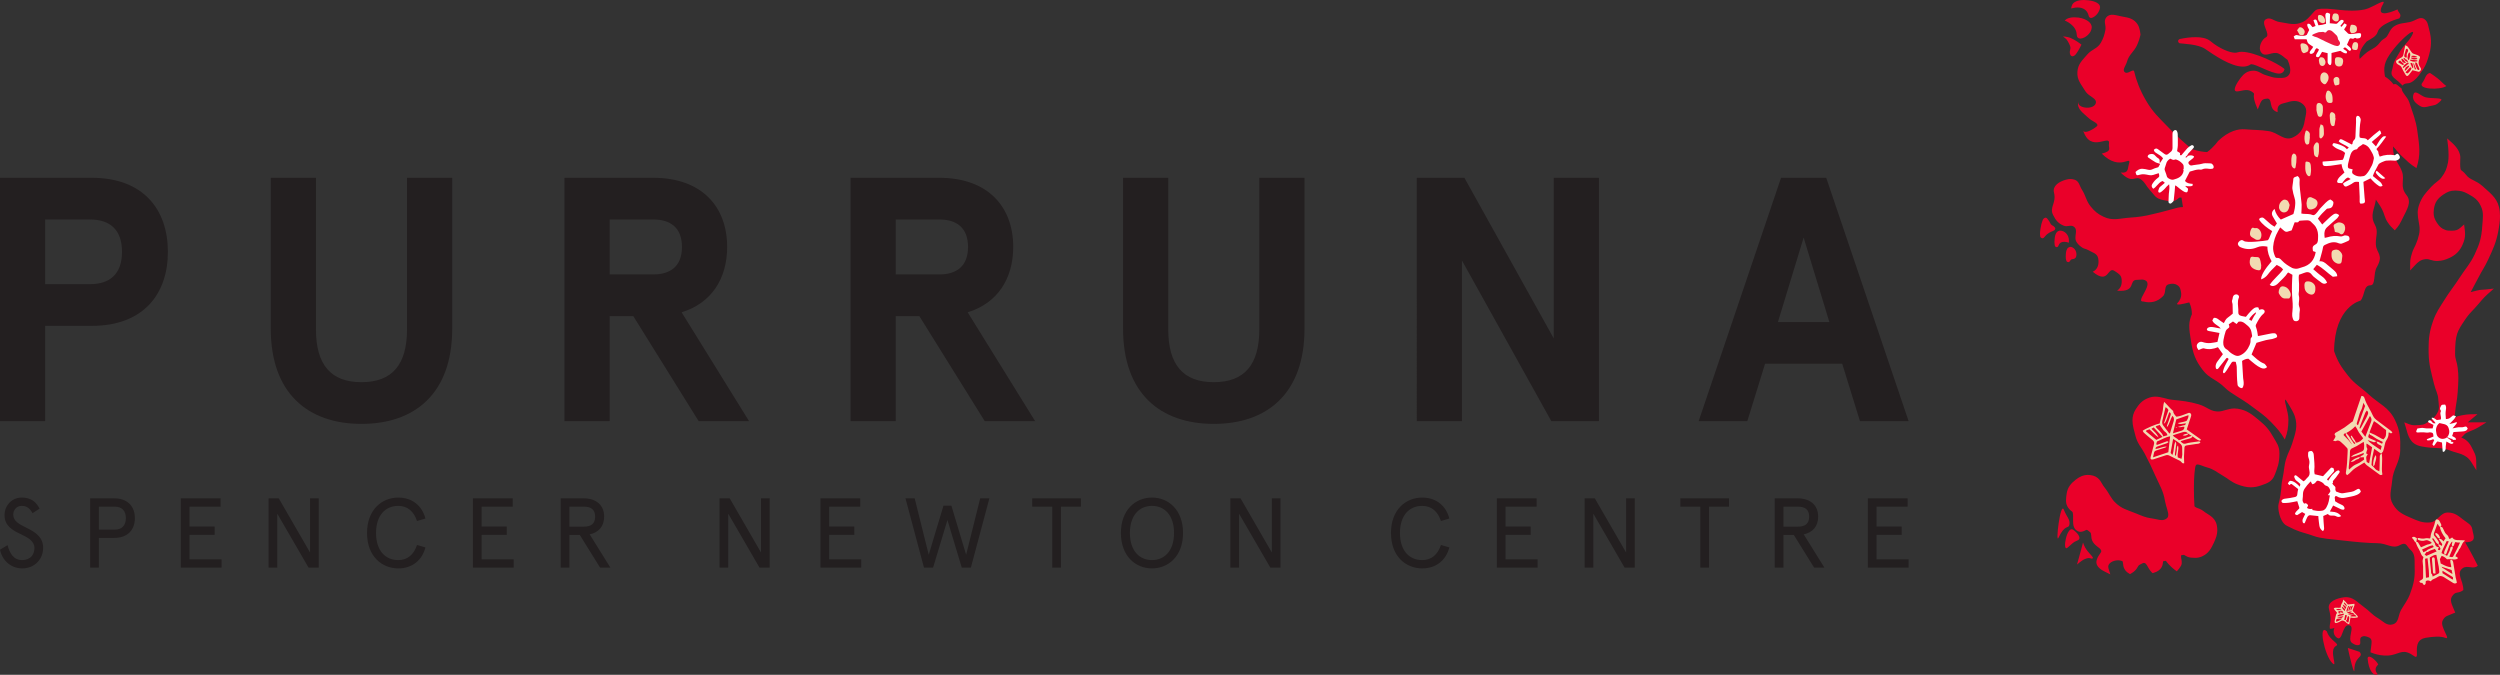 <svg id="Layer_1" xmlns="http://www.w3.org/2000/svg" viewBox="0 0 723.47 195.274"><rect x="0" y="0" width="723.47" height="195.274" fill="#333333" stroke="none"/><path d="M9.42 148.512c-.973-1.746-1.975-2.119-3.178-2.119-1.431 0-2.405 1.203-2.405 2.49 0 1.976 1.746 2.808 3.865 3.866 2.263 1.145 4.781 2.52 4.781 5.755 0 1.633-.573 3.035-1.546 4.095-1.088 1.203-2.691 1.889-4.466 1.889-3.321 0-5.813-2.29-6.471-5.411l2.176-1.316c.659 2.376 1.718 4.323 4.295 4.323 1.031 0 2.09-.4 2.72-1.145.488-.601.774-1.46.774-2.376 0-1.948-1.833-2.978-3.78-3.894-2.605-1.231-4.868-2.491-4.868-5.584 0-2.978 2.29-5.096 4.925-5.096 2.835 0 4.238 1.316 5.211 3.206l-2.034 1.318zM28.609 155.67v8.589h-2.52v-20.043h6.986c3.751 0 5.956 2.234 5.956 5.726s-2.205 5.728-5.956 5.728h-4.466zm7.816-5.728c0-2.119-1.145-3.321-3.206-3.321h-4.61v6.643h4.61c2.061 0 3.206-1.203 3.206-3.321zM63.831 144.217v2.405h-8.99v5.755h7.273v2.405h-7.273v7.073h9.276v2.405h-11.796v-20.043h11.51zM92.239 144.217v20.043h-2.949l-9.048-15.605v15.605h-2.52v-20.043h2.949l9.049 15.661v-15.661h2.519zM123.112 158.418c-.889 3.523-3.665 6.07-7.846 6.07-4.666 0-9.048-3.406-9.048-10.25s4.381-10.25 9.048-10.25c4.181 0 6.958 2.548 7.846 6.07l-2.435.715c-.915-2.805-2.776-4.38-5.411-4.38-3.694 0-6.443 2.663-6.443 7.845s2.749 7.845 6.443 7.845c2.635 0 4.496-1.575 5.411-4.38l2.435.715zM148.369 144.217v2.405h-8.99v5.755h7.273v2.405h-7.273v7.073h9.276v2.405h-11.796v-20.043h11.51zM167.788 154.81h-3.006v9.449h-2.52v-20.043h6.671c3.55 0 5.899 1.919 5.899 5.296 0 2.778-1.575 4.583-4.181 5.126l5.985 9.62h-2.978l-5.87-9.449zm-3.006-8.189v5.784h4.209c2.09 0 3.235-.888 3.235-2.893s-1.145-2.891-3.235-2.891h-4.209zM222.741 144.217v20.043h-2.949l-9.048-15.605v15.605h-2.52v-20.043h2.949l9.049 15.661v-15.661h2.519zM248.945 144.217v2.405h-8.99v5.755h7.273v2.405h-7.273v7.073h9.276v2.405h-11.796v-20.043h11.51zM286.315 144.217l-5.355 20.043h-2.634l-4.151-13.773-4.153 13.773h-2.634l-5.355-20.043h2.664l4.065 16.321 4.266-14.203h2.291l4.266 14.203 4.066-16.321h2.663zM298.72 144.217h14.086v2.405h-5.784v17.638h-2.519v-17.638h-5.784v-2.405zM342.36 154.238c0 6.671-4.209 10.25-8.991 10.25s-8.99-3.579-8.99-10.25 4.209-10.25 8.99-10.25 8.991 3.579 8.991 10.25zm-15.376 0c0 5.24 2.835 7.845 6.385 7.845s6.386-2.605 6.386-7.845-2.835-7.845-6.386-7.845-6.385 2.605-6.385 7.845zM370.567 144.217v20.043h-2.949l-9.048-15.605v15.605h-2.52v-20.043h2.949l9.049 15.661v-15.661h2.519zM419.424 158.418c-.889 3.523-3.665 6.07-7.846 6.07-4.668 0-9.048-3.406-9.048-10.25s4.38-10.25 9.048-10.25c4.181 0 6.958 2.548 7.846 6.07l-2.434.715c-.918-2.805-2.778-4.38-5.413-4.38-3.694 0-6.443 2.663-6.443 7.845s2.749 7.845 6.443 7.845c2.635 0 4.495-1.575 5.413-4.38l2.434.715zM444.681 144.217v2.405h-8.99v5.755h7.273v2.405h-7.273v7.073h9.276v2.405h-11.796v-20.043h11.51zM473.09 144.217v20.043h-2.949l-9.048-15.605v15.605h-2.52v-20.043h2.949l9.049 15.661v-15.661h2.519zM486.267 144.217h14.086v2.405h-5.784v17.638h-2.519v-17.638h-5.784v-2.405zM519.112 154.81h-3.006v9.449h-2.52v-20.043h6.671c3.55 0 5.899 1.919 5.899 5.296 0 2.778-1.575 4.583-4.181 5.126l5.985 9.62h-2.978l-5.87-9.449zm-3.006-8.189v5.784h4.209c2.09 0 3.235-.888 3.235-2.893s-1.145-2.891-3.235-2.891h-4.209zM552.044 144.217v2.405h-8.99v5.755h7.273v2.405h-7.273v7.073h9.276v2.405h-11.796v-20.043h11.51zM13.076 94.301v27.563H0V51.449H26.556c14.888 0 22.03 9.154 22.03 21.427s-7.142 21.426-22.03 21.426H13.076zm22.231-21.426c0-6.438-3.52-9.355-9.254-9.355H13.076v18.711h12.977c5.734 0 9.254-2.917 9.254-9.355zM130.866 95.107c0 18.811-10.864 27.562-26.255 27.562s-26.255-8.751-26.255-27.562V51.449h13.077v43.858c0 10.261 4.326 15.29 13.177 15.29s13.177-5.029 13.177-15.29V51.449h13.077v43.658zM197.252 90.378l19.515 31.487h-14.586l-18.911-30.379h-6.841v30.379h-13.076V51.449h25.65c14.083 0 21.427 8.35 21.427 20.018 0 9.254-4.628 16.296-13.179 18.911zm.101-18.911c0-5.734-3.52-7.947-8.248-7.947h-12.676v15.893h12.676c4.728 0 8.248-2.213 8.248-7.947zM280.036 90.378l19.515 31.487h-14.586l-18.911-30.379h-6.841v30.379h-13.076V51.449h25.65c14.083 0 21.427 8.35 21.427 20.018 0 9.254-4.628 16.296-13.179 18.911zm.101-18.911c0-5.734-3.52-7.947-8.248-7.947h-12.676v15.893h12.676c4.728 0 8.248-2.213 8.248-7.947zM377.51 95.107c0 18.811-10.864 27.562-26.255 27.562s-26.255-8.751-26.255-27.562V51.449h13.077v43.858c0 10.261 4.326 15.29 13.177 15.29s13.177-5.029 13.177-15.29V51.449h13.077v43.658zM462.706 51.449V121.864h-13.78l-25.853-46.474v46.474h-13.076V51.449h13.78l25.853 46.474V51.449h13.076zM533.118 105.265h-22.331l-5.131 16.599h-14.083l23.84-70.416h13.077l23.84 70.416h-14.082l-5.131-16.599zm-18.61-12.07h14.888l-7.444-24.444-7.444 24.444z" fill="#231f20"/><path d="M717.257,80.263c-.9,1.739-1.578,2.913-2.276,4.288,.614-.192,1.238-.312,1.896-.487,.996-.26,1.605-.189,2.405-.283l2.408-.269-1.807,1.614c-1.465,1.302-2.077,2.268-3.514,3.822-1.275,1.365-1.982,2.042-2.981,3.519-2.327,3.501-2.876,4.208-2.916,9.883-.014,1.608,.525,2.204,.749,4.034,.145,1.201,.199,2.193,.199,3.152,0,1.251-.097,2.432-.196,3.96-.157,2.412-.568,3.706-.756,5.95-.048,.637-.151,1.158-.294,1.593,.266-.139,.562-.307,.896-.516l.102-.061,.115-.03c.03-.003,2.025-.508,3.481-.538l2.194-.04-1.686,1.402-1.156,.966h5.417l-2.308,1.43c-1.804,1.066-3.69,1.46-4.125,2.133-.29,.358-.571,.618-.843,.81,1.244,.495,2.294,1.371,2.97,2.766,.698,1.43,1.313,2.219,1.349,3.878,0,.019,.046,2.843,.046,2.843l-1.473-2.362c-1.558-2.492-3.945-2.459-6.021-3.31-2.52-1.13-4.739-.457-8.501-1.248-3.347-.686-3.776-3.276-4.403-5.433l-.463-1.521,1.483,.575c.573,.222,.983,.273,1.494,.273,.417,.003,.902-.044,1.514-.063,1.287-.054,1.88-.481,3.124-1.4,1.053-.791,1.49-1.207,2.062-2.3,.28-.566,.353-1.003,.356-1.528,0-.592-.124-1.298-.185-2.209-.087-1.655-.767-2.52-1.25-4.512-.784-3.333-1.484-5.358-1.548-8.934-.006-.407-.014-.798-.014-1.178-.007-2.929,.246-5.093,1.333-8.124,.867-2.473,1.83-3.731,3.121-5.817,1.702-2.754,2.91-4.107,4.593-6.727,1.736-2.684,2.997-3.916,4.277-6.617,1.451-3.071,1.992-4.864,2.208-8.235,.08-1.171,.197-2.12,.197-2.971-.003-.955-.133-1.793-.615-2.832-.881-1.82-1.847-2.482-3.746-3.528-1.299-.693-2.006-.881-3.482-.936-.078-.003-.154-.003-.226-.003-1.371,.014-2.115,.316-3.393,1.161-1.666,1.154-2.399,2.149-2.716,4.113-.063,.414-.094,.781-.094,1.121,.006,1.076,.269,1.886,.989,2.98,.767,1.123,1.238,1.568,2.415,2.028,.549,.195,.811,.182,1.551,.209,.124,.003,.239,.007,.35,.007,1.066-.017,1.621-.158,2.428-.842l1.091-.962,.181,1.446c.061,.475,.094,.912,.094,1.332,.003,.993-.208,1.904-.663,2.941-.827,1.947-2.044,3.161-3.952,4.006-1.15,.528-2.046,.786-3.344,.838-.084,.006-.159,.006-.229,.006-1.433-.033-2.173-.585-2.991-.548-.09,0-.185,.006-.289,.02-1.373,.178-1.987,.673-3.081,1.827l-1.338,1.433v-1.961c-.003-1.218,.227-1.991,.541-3.048,.31-1.073,.697-1.598,1.053-2.419,.495-1.137,.673-1.746,.978-2.967,.121-.515,.168-.996,.168-1.467,.014-1.514-.541-2.96-.555-4.756,0-.741,.108-1.537,.407-2.365,.811-2.325,1.937-3.482,3.461-5.166,1.238-1.34,2.167-1.652,3.011-2.782,1.139-1.504,1.503-2.439,1.896-4.326,.115-.575,.159-1.332,.154-2.066,0-1.473-.164-2.852-.164-2.855l-.247-2.035,1.529,1.369c.022,.081,2.203,1.824,2.291,4.084,0,.071-.005,.071-.005,.145-.033,.69-.049,1.254-.049,1.712,0,1.507,.185,1.79,.278,1.88,.098,.148,.73,.434,1.4,1.315,1.117,1.565,2.765,1.517,4.739,3.253,2.033,1.877,4.119,3.3,4.811,6.055,.216,.868,.304,1.759,.304,2.675,0,1.449-.226,2.967-.545,4.628-.636,3.246-1.534,5.019-2.856,7.912-.996,2.156-1.804,3.209-2.812,5.191Zm-114.462,76.746l-.157,.634-1.567,5.729,.78-.653c.564-.382,.874-.721,1.714-1.027,.737-.268,1.111-.208,1.354-.128,0,0,.33,.101,.454,.104,.07,0,.286-.064,.286-.254-.11-.58-1.92-1.867-2.635-3.795l-.23-.61Zm-2.92-3.742c-1.794-1.132-3.173,6.563-1.561,5.226,1.561-1.308,1.561-1.57,2.869-2.088,1.477-.599-.194-2.429-1.308-3.138Zm-1.048-1.298c.409-1.6-.777-2.357-1.561-4.434-.991-2.643-2.5,10.088-1.567,8.087,1.832-3.917,2.868-2.614,3.127-3.652Zm59.152-25.304c-1.246-2.243-2.347-3.515-4.322-5.122-1.925-1.58-3.372-2.825-6.069-3.26v.002c-.34-.059-.665-.086-.974-.086-2.016,.037-3.248,.911-4.751,.877-.175,0-.345-.007-.522-.027-1.852-.173-2.709-1.322-5.045-2.039-2.906-.853-4.698-1-7.633-1.315-1.734-.174-3.127-.891-4.915-.911-.69,0-1.423,.128-2.19,.446-1.681,.676-2.571,1.734-3.462,3.134-.716,1.097-.988,2.219-.985,3.301,.007,1.529,.489,2.969,.884,4.536,.613,2.307,1.737,3.287,2.658,5.073,1.292,2.464,1.952,3.857,3.08,6.408,1.309,2.929,2.314,4.369,2.789,7.291,.285,1.584,.974,3.097,.948,4.031-.026,.542-.107,.786-.602,1.132-.456,.285-.82,.365-1.259,.372-.723,.01-1.661-.318-2.879-.485-1.878-.244-2.825-.733-4.733-1.497-2.514-1.008-3.937-1.296-5.712-2.946-1.483-1.376-1.791-2.675-3.281-4.559-.891-1.025-1.182-2.749-3.241-3.365-.529-.147-1.041-.22-1.533-.22-1.32-.004-2.484,.538-3.559,1.396-1.356,1.047-2.38,2.229-2.615,4.111-.083,.616-.177,1.212-.177,1.828-.033,1.135,.449,2.38,1.791,3.298,.097,.003,.288,.532,.261,1.393,0,.368-.014,.767-.014,1.175,.004,.619,.027,1.259,.259,1.878,.214,.62,.807,1.226,1.607,1.356,.131,.02,.244,.03,.362,.03,1.118-.1,1.513-.646,1.697-.549,.01,0,.026,0,.05,.003,.267,.037,.355,.171,.931,.629,.244,.204,.281,.368,.338,.897,.047,.496,.037,1.252,.526,2.009,.931,1.338,1.881,1.493,2.313,2.303,.064,.107,.074,.173,.077,.251,.161,.472-1.262,1.49-1.42,3.191,.013,1.104,.84,1.998,2.434,2.781l1.617,.807-.536-1.727c-.053-.178-.074-.332-.077-.476,.003-.509,.274-.927,.817-1.299,.536-.362,1.315-.582,2.032-.582,.409,0,.797,.073,1.104,.2,.329,.164,.238,.124,.355,.924,.044,.7,.335,1.881,1.607,2.634l.391,.241,.398-.227c1.028-.569,1.507-1.275,1.771-1.75,.294-.489,.297-.579,.739-.794,.653-.302,.77-.442,1.048-.452,.041-.003,.08-.003,.08-.003,.342,.007,.503,.147,.867,.687,.335,.512,.656,1.282,1.296,1.935l.338,.334,.453-.15c1.751-.519,2.393-1.737,2.471-2.554,.057-.395,.091-.673,.121-.727h-.004s.03-.027,.16-.05c.335-.067,.546-.091,.64-.091h.011c.175,.198,.851,1.397,3.146,3.05,0,0,1.314-1.389,1.415-2.196,.101-.807-.193-1.651-.19-2.07-.003-.201,.014-.334,.027-.388l-.004-.01,.021,.01c.087-.03,.277-.07,.559-.1,.037-.007,.043-.007,.083-.007,.328-.108,.767,.592,2.11,.783,.455,.027,.86,.068,1.288,.068,.593,.003,1.226-.087,1.912-.382,1.972-.841,2.742-2.344,3.512-4.001,.579-1.239,.994-2.331,.991-3.629,0-.475-.054-.971-.164-1.5-.556-2.438-2.565-2.933-3.9-4.061-.71-.559-1.483-.737-1.965-.95-.515-.255-.538-.265-.585-.566-.097-1.305-.157-3.107-.157-4.921-.041-3.057,.271-6.425,.562-6.75,.184-.261,.197-.244,.468-.271,.532-.033,1.661,.546,2.816,.871,1.908,.502,2.762,1.349,4.727,2.501,1.413,.811,2.187,1.674,3.991,2.381,1.375,.529,2.615,.864,3.92,.864,.994,0,2.002-.195,3.097-.606,1.43-.516,3.05-.934,3.819-3.03,.76-2.015,1.356-3.277,1.346-6.21,.01-2.133-.894-3.124-1.657-4.506ZM601.235,2.164c1.638,.023,2.822,.744,3.222,2.452,.035,.304,.36,.585,.654,.585,.014,0,.029,0,.044-.002,1.1-.137,2.464-1.654,2.577-3.065,0-.229-.049-.473-.179-.689l.002-.002c-.677-.977-2.59-1.404-4.452-1.444-1.574,.01-3.231,.38-3.608,1.824l-.14,.628,.627-.141c.433-.096,.853-.147,1.253-.147Zm-3.201,9.257c.374,.424,1.134,1.867,1.137,2.357,.01,.403-.187,.77-.2,1.343-.003,.204,.036,.432,.131,.667h0c.082,.242,.331,.51,.646,.51h.018c.814-.12,1.147-.904,1.646-1.627,.441-.736,.787-1.457,.787-1.463l.147-.303-.271-.201c-1.15-.846-2.513-1.715-3.709-1.97s-1.349-.152-1.349-.152c0,0,.636,.407,1.018,.84Zm2.945-1.398c-.003,.33,.09,.637,.307,.854,.212,.212,.495,.293,.76,.293h.016c1.32-.067,3.178-1.507,3.264-3.241,0-.45-.163-.913-.507-1.303,0,0-1.203-1.6-4.534-1.614-.767,0-1.537,.131-2.218,.474l-.56,.456s3.385,1.273,3.471,4.082Zm58.516,11.276h.069c.555,0,1.184-.257,1.417-.901l.05-.127,.101-.271-.328-.278c-1.597-1.286-8.21-4.681-12.078-4.732-.465,0-.904,.054-1.302,.185-.147,.047-.357,.08-.613,.08,.003-.003,.007-.003-.003,0-.006,.002-.014,.006-.014,0-1.543,.014-4.564-1.209-7.132-3.361-1.095-.898-2.659-1.132-4.263-1.139-1.497,0-3.057,.225-4.343,.483l-.075,.015c-.055,.009-.103,.019-.146,.028l-.036,.01-.068,.014v.004l-.023,.006-.035,.041c-.149,.089-.345,.262-.34,.438l-.037,.121,.04,.124c.061,.178,.151,.365,.379,.459l.006,.002,.004,.005,.138,.03c.737,.127,5.276,.225,7.279,1.627,2.782,1.898,7.38,5.076,10.912,5.12,.837,0,1.643-.194,2.313-.683v.002c.021-.006,.064-.013,.121-.013h.084c1.398,.03,5.68,2.656,7.918,2.712m41.51,2.653c-1.586,1.896,5.06,2.219,6.952,.95-1.068-.758-1.492-1.416-2.529-2.214-.84-.639-1.327-.998-2.223-1.584-1.36,.353-1.313,1.771-2.2,2.848Zm-2.534,3.258c-.64,1.589,.555,2.694,1.899,3.485,.958,.554,1.766,.274,2.835,0,1.344-.353,1.589,0,3.175-1.584,.926-.927-2.719-.515-4.426-.949-1.381-.346-2.967-2.26-3.484-.952Zm14.915,129.714c1.572,2.609,3.659,6.777,3.659,6.777-1.257,1.238-3.081-.323-4.441,.791-1.898,1.548,.264,3.39,.264,6.261-1.308,1.039-2.027,.402-2.866,1.305-1.4,1.492-.527,2.607,.517,5.218-2.351,1.046-2.894,.83-3.659,2.349-.867,1.748,2.609,5.688,.784,4.959-1.308-.525-3.53-.391-5.744,0-4.429,.78-1.08,6.895-3.387,5.218-2.866-2.092-3.91-.782-6.255-.264-3.113,.695-6.268-.779-6.268-.779,.26-2.871,.882-3.878-.776-4.434-.681-.227-1.225-.386-1.837,0-.811,.517,.166,2.126-.773,2.347-.73,.165-1.19-.153-1.831-.525-1.807-1.033,1.023-5.018-1.042-5.22-1.938-.189-1.78,4.738-3.393,3.657-.964-.652-1.225-1.797-.784-2.872-.459,.246-1.308,.259-1.308,.259-.305-1.707,.784-1.821-.259-5.736-.563-2.108,2.281-3.145,4.435-3.393,2.48-.285,3.703,1.418,5.738,2.871,1.599,1.134,2.24,2.129,3.918,3.127,1.605,.963,2.653,2.403,4.434,1.824,1.78-.569,1.424-2.544,2.349-4.171,1.044-1.816,1.885-2.731,2.611-4.701,1.042-2.802,1.424-4.574,1.309-7.565-.078-2.095,.316-3.891-1.309-5.22-.951-.774-1.042-2.344-2.868-1.305-2.304,1.323-3.634-.517-6.793-.517-2.343,0-6.053-.337-9.906-.781-3.276-.379-6.27-.524-8.36-1.308-2.073-.779-3.406-.926-5.464-1.83-1.048-.45-2.617-1.298-2.617-1.298-1.832-1.308-2.343-4.959-2.084-6.008,1.055-4.246,.69-5.171,1.036-6.784,.789-3.654,.453-4.225,1.309-6.783,.522-1.556,1.067-2.347,1.565-3.91,.952-3.025,1.779-5.087,.791-8.091-.525-1.562-2.617-4.701-2.617-4.701-.763-.304,.823,3.481,.783,5.74-.038,2.276-.208,3.631-1.042,5.744-1.236-2.127-2.219-3.177-3.915-4.96-2.003-2.088-3.433-2.948-5.746-4.694-2.854-2.171-5.982-3.646-7.563-5.219-2.615-2.609-4.551-2.632-6.527-5.223-2.136-2.793-2.875-4.869-3.392-8.342-.263-1.777-.556-3.21-.502-4.654l-.016-.002c.006-.013,.011-.026,.017-.038,.041-.987,.246-1.982,.75-3.097,.034-2.014-.767-3.434-.767-3.434-1.289,.323-4.259,1.115-3.35,.149,.586-.623,1.214-1.747,.992-3.02-.149-.894-.272-1.584-1.035-2.087-.849-.558-1.626-.545-2.616-.261-1.398,.405-.551,2.348-1.554,3.397-1.626,1.664-3.497,2.115-5.744,1.563-2.357,.186,2.739-4.688,.784-6.005-.848-.57-1.593-.253-2.616-.258-2.545-.02,0,3.651-5.744,3.127,1.185-.78,1.476-1.982,1.308-3.386-.142-1.222-1.063-1.671-2.085-2.347-2.039-1.355-1.562,4.169-6.263,.257,1.497-.671,1.891-2.301,1.568-3.914-.285-1.417-1.626-1.621-2.874-2.354-.667-.382-1.2-.323-1.828-.78-.698-.504-1.1-.835-1.565-1.567-.945-1.477,.66-3.425-.784-4.434-.92-.642-1.82,.152-2.868-.26-1.605-.635-2.364-1.583-3.134-3.134-1.126-2.282,1.043-3.389,.259-6.519-.466-1.888,1.521-3.141,3.4-3.66,.976-.265,1.645-.317,2.608,0,1.308,.445,1.341,1.709,2.085,2.872,1.179,1.842,1.212,3.283,2.611,4.959,1.16,1.393,2.014,2.089,3.646,2.872,2.674,1.271,4.629,.469,7.575,.263,2.668-.192,4.189-.398,6.786-1.046,1.626-.412,2.564-.571,4.169-1.049,1.113-.316,1.754-.476,2.875-.779,.573-.152,1.09-.159,1.583-.19-.087-.477-.259-1.474-.44-2.766-.303-.011-.579-.072-.912,.255-1.152,1.169-2.557,.842-4.169,.524-2.545-.504-2.389-1.138-4.155-3.042-.985-1.055-1.199-1.984-2.346-2.872-1.954-1.512-2.349,1.57-6.008-2.088,2.356,.266,1.975-1.107,2.356-2.34,.952-3.151-2.356,2.34-7.828-3.137,3.128-.781,1.872-1.499,2.09-2.866,.461-3.019-5.343,2.995-7.491-3.876,.381,1.222,3.048-.355,3.919-1.12,.937-.822-1.271-1.46-2.178-2.314-1.662-1.559-3.706-2.741-3.127-4.953-.524,1.998,4.093,2.538,4.96,.78,.803-1.623-1.936-2.108-2.876-3.652-1.254-2.07-2.544-3.327-2.342-5.743,.18-2.228,1.411-3.261,2.867-4.957,1.315-1.535,2.919-1.632,3.912-3.39,.745-1.321,1.01-2.168,1.307-3.654,.278-1.406-.641-2.545,.259-3.659,1.153-1.418,2.889-.544,4.694-.253,1.936,.304,3.394,.682,4.436,2.34,.621,.988,.784,2.871,.784,2.871-.148,.749-.493,1.97-1.042,3.138-.92,1.937-2.307,2.625-2.87,4.694-.323,1.191-1.572,2.477-.523,3.128,.867,.545,2.396-1.259,2.609-.258,.523,2.353,1.619,5.312,3.399,8.355,1.995,3.43,3.762,4.967,6.514,7.824,2.475,2.567,4.549,4.406,6.774,6.262,1.959,.611,3.38,.833,4.414,.854,1.96-1.419,3.166-3.196,3.166-3.196,3.031-2.899,5.821-3.568,7.829-3.396,3.136,.259,4.165,.133,6.787,.525,2.803,.41,4.47,3.011,7.052,1.823,2.04-.948,3.05-2.458,3.386-4.701,.28-1.81,1.01-3.374-.266-4.696-1.289-1.331-2.934-1.372-4.688-.78-1.5,.503-3.132,.266-2.867,2.868-2.874-.779-1.198-4.137-3.138-3.91-1.575,.178-1.562,.523-2.606,3.13-2.358-5.219-.019-4.043-1.833-5.219-1.365-.891-3.126,0-4.178,0-1.578,0,.086-2.665,1.052-3.911,.997-1.3,2.008-2.05,3.651-2.088,1.515-.041,2.202,.882,3.653,1.304,1.303,.379,2.033,.756,3.399,.784,1.378,.02,2.662,.133,3.386-1.048,.848-1.399-.519-4.177-.519-4.177-1.023-.708-1.475-1.327-2.607-1.823-1.782-.777-3.76,1.259-4.96-.265-1.128-1.405,.135-3.847,1.301-4.429,1.568-.79-1.756-4.198,0-5.225,1.348-.783,2.37,.569,3.91,.784,2.622,.369,4.389,1.132,6.786,0,1.963-.916,3.128-3.39,4.176-3.648,3.29-.823,8.56,1.145,13.825,0,2.084-.456,6.35-3.526,5.226-1.57-2.87,4.959,4.174,1.57,4.174,1.57,.202,1.012,1.427,1.399,.52,2.604,0,0-5.563,1.473-6.261,3.912-.376,1.324-1.778,1.902-3.168,2.757-1.294,1.435-2.415,3.261-2.047,5.075,2.078-2.087,2.488-2.221,3.646-2.871,2.351-1.299,1.826-2.082,3.659-3.128,1.112-.637,1.223-2.461,2.602-3.396,1.581-1.061,2.851-.875,4.701-1.304,1.613-.372,2.86-1.794,4.182-.784,.974,.756,.974,1.689,1.301,2.872,.862,3.139,.702,5.241-.27,8.352-.538,1.738-1.006,2.707-2.078,4.17-.948,1.279-1.484,2.115-2.876,2.872-.849,.463-1.702,.064-2.343,.783-.043,.049-.051,.096-.086,.145-.61-.65-1.441-1.389-1.911-1.743-2.084-1.557-1.132-2.254-.88-3.879,.267-1.665,1.035-2.428,1.825-3.917,1.134-2.118,2.501-2.852,3.659-4.954,2.151-3.912-6.778,4.012-7.826,8.346-.333,1.363-.157,2.448,.038,3.556,.664,.386,1.586,1.078,2.525,2.275,.591-.562,1.409,.559,2.286,1.163,.041,1.202,1.703,2.427,2.202,3.968,1.023,3.221,1.879,5,2.343,8.354,.565,4.131,1.045,6.783-.266,10.696-1.916-1.163-2.789-2.13-4.435-3.656-1.002-.934-1.39-1.624-2.349-2.612,.078,.923,.038,1.459,.259,2.354,.53,2.067,1.658,2.929,2.358,4.96,.866,2.545-.789,4.17,1.301,6.782,1.603,2.011,.071,4.199-1.042,6.524-.739,1.526-1.18,2.428-2.353,3.656-.899-.837-1.408-1.328-2.084-2.355-.861-1.285-.874-2.263-1.572-3.656-.59-1.184-1.115-1.748-1.821-2.862-.375,2.824-1.831,4.429-.259,7.297,1.07,1.972,.105,3.511,.259,5.744,.171,2.545,2.345,2.871,.253,6.524-1.061,1.877-.253,5.22-1.82,5.22-2.065,0-1.552,2.857-2.862,4.434,0,0-7.538,1.648-7.665,14.6,.03,.092,.056,.179,.089,.274,1.01,2.883,2.021,4.389,3.912,6.789,1.955,2.492,3.678,3.327,6.002,5.477,3.018,2.785,5.749,3.626,7.567,7.303,1.554,3.157,1.664,5.365,1.569,8.875-.097,3.574-2.073,5.302-2.345,8.87-.207,2.639-1.1,4.518,.253,6.784,1.308,2.187,2.883,2.923,5.219,3.916,2.027,.859,3.29,1.494,5.477,1.309,2.318-.2,2.901-2.91,5.22-2.872,1.915,.026,2.94,.909,4.441,2.088,1.185,.936,2.408,1.367,2.61,2.865,.213,1.625,1.567,3.657-2.092,3.657Zm-33.952,30.584c.377,1.896,1.892,8.146,1.892,6.444,0-4.17,2.846-3.618,1.527-5.304l-3.419-1.139Zm-6.051-4.774c-2.593-2.487-.744,6.841,1.526,9.117,1.855,1.852-1.142-3.804,1.137-4.938,1.244-.618-1.901-1.517-2.663-4.179Zm12.235,7.296c-.242,0-.45,.225-.45,.487,0,.04,.003,.07,.008,.091,.301,3.435,1.521,4.352,1.979,4.581s.969-.075,.969-.075c-.007,0-.66-.594-.654-1.373,.003-.389,.151-.838,.662-1.342l.107-.108-.07-.134c-.526-.956-1.802-2.083-2.55-2.127Zm-89.866-119.036c.317-.85,.977-1,1.62-1.016,.226-.004,.43,.026,.576,.053,.153,.029,.247,.06,.25,.056l.51,.154,.016-.531c0-.06,.003-.116,0-.173,0-1.44-1.09-2.78-2.579-2.797-.041,0-.078,.003-.114,.006v-.002c-1.386,.263-1.42,2.07-1.493,3.259,0,.337,.023,.636,.07,.88,.097,.207-.023,.507,.563,.654,.484-.087,.464-.341,.58-.543Zm-.971-4.846c-.101-.56-.629-.78-1.062-1.048-.433-.268-.248-.651-1.294-1.88l-.002,.002c-.094-.116-.269-.234-.472-.232-.869,.213-.876,.993-1.196,1.895-.233,.92-.397,2.002-.397,2.792,.064,.51-.107,1.083,.677,1.283,.37-.027,.519-.233,.716-.473,.546-.729,1.213-1.123,1.773-1.385,.279-.133,.526-.227,.736-.327,.173-.113,.463-.166,.52-.626Zm3.021,8.002c0,.38,.03,.73,.094,1.013,.097,.246,.053,.597,.623,.709,.344-.026,.45-.233,.55-.39,.28-.456,.417-.437,.704-.496,.233-.004,.88-.1,1.043-.727,.061-.216,.09-.431,.09-.647-.003-1-.627-2.032-1.704-2.171-.064-.01-.105-.005-.105-.005-1.23,.206-1.224,1.66-1.294,2.713Z" fill="#ea0029"/><g fill="#fff"><path d="M665 10.224c-.495-.222-.839.021-1.236.334l.31.801h3.419c.186.517.229 1.038.672 1.346.415.288.835.568 1.244.846-.237.663-.975 1.029-1.042 1.768.187.328.455.339.736.218.33-.143.597-.355.705-.729.106-.365.301-.675.662-.881l.62.413c-.235.743-.949 1.233-.854 2.039.136.061.218.108.307.137q.453.149.7-.266c.248-.418.495-.838.735-1.246l1.606.382c0 .175 0 .358 0 .542 0 .632.011 1.264-.002 1.895-.008.389.18.669.451.904.215.187.469.134.56-.13.074-.215.108-.453.111-.682.012-.86.005-1.721.005-2.58l2.539-.622c.563.253 1.084.859 1.862.7.164-.351.075-.574-.209-.748-.275-.169-.536-.358-.808-.542.37-.445.472-.49.81-.249.282.201.52.464.783.692.15.131.318.201.507.066.178-.127.222-.305.142-.495-.062-.148-.147-.3-.26-.41-.28-.273-.582-.522-.885-.79.217-.493.44-1.026.687-1.546.108-.228.3-.352.576-.265.314.099.616.164.899-.116.07-.07.327-.072.391-.004.25.262.53.095.782.084.444-.02.696-.306.738-.751.015-.155.002-.312.002-.416 0 0 .031-.309-.485-.344s-2.438.448-2.957.241c-.099-.04-.237-.044-.312-.115-.403-.383-.792-.78-1.147-1.133.175-.573.737-.843.72-1.463l-.637-.348-.854 1.005-.325-.271c.293-.357.566-.672.819-1.003.28-.366.158-.687-.293-.75-.146-.02-.341.015-.453.102-.29.227-.576.473-.808.757-.186.229-.377.315-.658.283-.548-.061-1.097-.106-1.667-.16l.092-2.708c-.214-.106-.377-.188-.541-.266-.299-.143-.616-.044-.74.265-.067.167-.095.365-.082.545.055.764.132 1.527.203 2.313-.712.249-1.431.396-2.216.445-.096-.279-.188-.54-.276-.803-.06-.177-.09-.368-.177-.529-.224-.419-.54-.461-.988-.116l.611 1.651-.864.335c-.461-.368-.621-1.183-1.464-.949-.264.71.286 1.187.489 1.769l-.706 1.405c-.776.571-2.55.14-2.55.14zM709.609 127.54l-.101-.262-.022.022.114.256.009-.016zm-.101-.262l-.127-.052.105.073.022-.022zm-5.293.017l.047-.031-.046.025v.006z"/><path d="M706.881 130.649l.326.143c.342-.323.572-.611.548-1.07-.02-.374.034-.739.09-1.125.025-.168.05-.339.069-.516l.033-.306.276.136c.128.063.256.137.383.211.589.344.955.521 1.413.071-.026-.156-.139-.243-.331-.357l-.112.198-.112-.25-.254.021.148-.261-.045-.102-1.23-.859c-.319.266-.733.406-1.242.417-.735.008-1.588-.528-1.745-1.469-.015-.089-.032-.177-.048-.265-.075-.396-.153-.805-.056-1.27h0c.136-.659.416-1.137.881-1.504l.081-.064.522.115c.299.065.569.123.838.192.625.16 1.02.47 1.205.95.214.55.387 1.152.203 1.824-.116.422-.302.756-.556.999l1.29.516.112-.112.096.197.189.077-.101.128.004.011.057-.005c.183-.018.366-.036.55-.04h.067c.191-.004.267-.013.318-.08-.1-.473-.141-.496-.966-.943l-.16-.087.39-1.142.884-.058c.574-.038 1.14-.076 1.705-.11.777-.046 1.307-.211 1.525-.874-.373-.649-.424-.633-1.083-.452-.037.01-.073.022-.11.034-.109.035-.232.074-.365.078-.164.003-.327-.001-.49-.007-.219-.008-.427-.015-.63.002-.216.017-.438.066-.695.122-.13.028-.268.058-.42.088l-.599.116.394-.467c.099-.117.192-.224.281-.325.195-.223.363-.415.501-.62.07-.105.101-.276.081-.323-.04-.08-.154-.085-.337-.013-.35.138-.717.247-1.122.334l-.727.156.562-.553c.54-.53 1.052-1.034 1.373-1.734l-.836-.229c-.145.099-.283.221-.428.349-.375.333-.8.711-1.462.717l-.198.002-.019-.198c-.073-.78-.132-1.612.014-2.458.105-.606.102-1.106-.238-1.553l-.047.01c-.146.032-.311.069-.478.046-.395-.053-.568.189-.636.339-.029.063-.061.126-.093.19-.206.413-.319.682-.072 1.002.008.01.203.266.094.469-.203.38-.121.77-.035 1.183.049.232.099.473.102.721.001.072-.02.134-.038.187l-.059.205-1.135.147-.071-.054c-.776-.596-1.032-.685-1.424-.579.034.26.21.445.475.702.169.164.343.333.48.553l.2.32-.377.01h-.024c-.366 0-.518-.228-.609-.366-.022-.033-.043-.066-.067-.092-.518-.535-.554-.573-1.119-.2l.141.391 1.442.711-.242 1.029-.18-.01c-.29-.015-.582-.009-.866-.003-.519.012-1.056.023-1.609-.102-.385-.087-.836-.009-1.272.067-.166.029-.332.057-.494.078-.027.059-.053.115-.078.17-.08.174-.152.327-.208.486-.054.151-.055.278-.002.358.065.1.211.129.321.136.18.011.363-.005.558-.023.123-.011.246-.022.369-.027l.128-.005c.246-.01.5-.021.753.005.101.01.201.022.302.034.436.052.846.101 1.256-.008.137-.036.274-.022.395-.009.717.072.816.278.848 1.062l.006.153-.592.232c-.35.136-.705.275-1.055.425-.094.04-.236.102-.262.132-.004.028.026.144.062.278.6.144 1.16-.049 1.724-.288l.084-.045.124.217.139.044-.048.121-.488 1.133.393.476c.209-.147.342-.358.491-.597.142-.227.289-.462.518-.656l.084-.071 1.308.321.196 2.589zm-.922-11.743h0zM656.247 69.525c-.9.187-6.126.853-6.938.187-.493-.404-1.001-.258-1.487.331-.322.39-.26.863.185 1.262.125.112.281.2.436.266 1.577.673 3.162.683 4.736.005.973-.419 1.95-.393 2.977-.2.003 1.578.488 2.947 1.217 4.225-2.012 2.312-3.177 4.309-3.017 5.247.839-.306 1.442-.774 1.926-1.414.307-.406.626-.806.974-1.176.514-.546 1.059-1.062 1.599-1.598.702.363 1.355.646 1.841 1.324-1.131 1.587-2.753 2.747-3.877 4.453.245.129.431.298.636.323.822.101 1.436-.357 1.941-.905.877-.953 1.925-1.753 2.617-2.875.031-.05.116-.066.202-.111l1.18.658c-.047.958-.119 1.916-.133 2.874-.016 1.082-.04 2.169.05 3.245.122 1.462.266 2.916.09 4.383-.057.476-.098.963-.06 1.439.028.359.166.719.305 1.058.173.422.636.438.958.419.345-.021.699-.28.773-.703.041-.235.031-.478.041-.718.019-.445-.018-.901.07-1.332.107-.524.074-.987-.138-1.483-.128-.299-.139-.677-.105-1.01.077-.746.208-1.469-.008-2.232-.114-.401.049-.877.062-1.319.018-.642.029-1.284.016-1.926-.018-.918-.199-1.837-.024-2.718.501-.177.96-.309 1.393-.499.925-.405 1.717-.37 2.356.53.215.303.518.554.813.787.671.532 1.346 1.063 2.052 1.548.492.339 1.022.347 1.526-.069-.329-.794-.845-1.375-1.55-1.867-.865-.603-1.636-1.342-2.466-2.037l1.044-1.269c1.739.916 3.041 2.355 4.631 3.468l1.26-.151c.02-.88-.541-1.333-1.027-1.792-.573-.54-1.23-.99-1.816-1.517-.667-.6-1.341-1.144-2.295-1.009.251-.918.491-1.773.715-2.632.121-.462.238-.927.313-1.398.054-.344.224-.558.522-.706 1.285-.638 2.577-1.141 4.029-.487.261.118.625.168.889.084.613-.196 1.191-.499 1.787-.748.377-.157.49-.414.432-.818-.063-.438-.253-.65-.705-.734-.383-.072-.705-.124-1.078.08-.25.137-.606.199-.884.144-1.307-.26-2.57-.111-3.822.283-.208.066-.428.093-.671.144-.035-.282-.066-.485-.084-.69-.081-.964.092-1.826.885-2.494.733-.617 1.407-1.304 2.146-1.912.515-.424 1.019-.832 1.227-1.494-.665-.507-1.076-.581-1.668-.189-.455.301-.869.67-1.272 1.04-.672.617-1.32 1.258-1.955 1.867l-1.255-1.699c.736-1.056 1.642-1.939 2.557-2.812.1-.096.304-.104.462-.114.805-.054 1.232-.41 1.415-1.198.169-.726.052-.931-.846-1.424-1.087.453-1.748 1.45-2.578 2.23-.566.532-.965 1.238-1.501 1.807-.263.28-.633.653-1.07.458-.836-.374-1.711-.25-2.57-.331-.253-.024-.504-.068-.656-.089.036-.915.102-1.73.09-2.544-.008-.578-.139-1.154-.183-1.733-.137-1.802-.542-3.584-.393-5.406.04-.495-.191-.853-.604-1.164-.108.043-.229.096-.353.138-.862.293-.881.338-.922 1.221-.019.405-.127.806-.166 1.211-.039.408-.118.833-.048 1.227.148.838.312 1.684.595 2.483.36 1.018.218 2.021.088 3.029-.073.563-.264 1.112-.406 1.681-1.199.529-2.422 1.069-3.645 1.609-.868-.85-1.528-1.832-1.804-3.086-.812.705-.984 1.422-.47 2.265.232.38.449.768.675 1.151.153.259.311.516.477.791l-.677.942c-.403-.257-.797-.459-1.132-.734-.636-.522-1.242-1.082-1.854-1.634-.243-.219-.493-.36-.837-.261-.298.086-.627.116-.635.621.922 1.368 2.28 2.34 3.761 3.282-.19.428-.375.823-.543 1.226-.18.434-.425 1.225-.744 1.413m13.876 3.46c-.395 2.307-1.681 3.806-4.001 4.387-.627.157-1.216.503-1.895.393-.301-.049-.628-.072-.889-.211-1.093-.58-2.13-1.244-2.991-2.157-.369-.391-.728-.825-1.388-.742-.37.047-.532-.302-.646-.578-.359-.863-.58-1.761-.498-2.707.139-1.592.621-3.076 1.417-4.461.202-.351.4-.705.624-1.098.431.373.804.7 1.182 1.021.388.33.803.297 1.246.108.259-.11.541-.168.88-.27l.866-2.322c.441-.082.978.244 1.269-.356.063-.13.437-.134.672-.151.608-.044 1.217-.087 1.826-.083.3.002.599.105.816.277.331.324.666.644.992.972.816.82 1.148 1.845 1.213 2.969.024.41-.021.824-.026 1.237-.009.682-.132 1.276-.856 1.601-.263.118-.541.382-.636.643-.106.292-.029.659 0 .99.043.488.578.249.824.538zM675.16 139.747l-.014.022c-.061-.252-.107-.489.103-.714.269-.287.522-.591.762-.903.304-.394.602-.794.876-1.21.139-.212.308-.478.061-.713-.237-.226-.495-.061-.729.053-.093.045-.175.116-.256.183-.63.519-1.216 1.078-1.65 1.779-.174.281-.362.554-.568.868l-.349-.409c.64-.72 1.226-1.395 1.83-2.054.239-.261.353-.51.147-.843-.066-.107-.08-.247-.118-.374l-.658-.118-2.346 2.494-2.415-.573c-.04-.352-.153-.724-.111-1.077.17-1.422-.041-2.829-.129-4.24-.034-.543-.084-1.115-.695-1.424-.096.014-.224.031-.351.052-.483.082-.584.169-.609.643-.024.443-.045.885.125 1.321.25.641.345 1.31.171 1.992-.147.574-.058 1.119.068 1.694.16.727.104 1.456-.552 2.005-.258.216-.444.517-.685.757-.139.138-.321.232-.467.334-.363-.293-.671-.538-.976-.787-.326-.266-.644-.541-.975-.801-.164-.129-.344-.27-.564-.098-.198.155-.196.371-.122.576.135.371.295.723.645.966.323.224.622.486.907.757.099.094.174.268.17.402-.004.126-.127.248-.302.556-.115-.218-.152-.362-.244-.448-.519-.486-1.072-.932-1.751-1.175-.654-.234-.96-.079-1.314.696l.456.461c.45-.404.479-.439.785-.22.595.426 1.16.895 1.747 1.354-.093.524-.23.979-.242 1.438-.013.524-.277.783-.727.872-.899.178-1.801.376-2.711.451-.53.044-.902.2-1.166.627.009.428.229.648.632.643.524-.007 1.053-.007 1.57-.082.79-.114 1.571-.289 2.385-.443.171.54.321 1.038.488 1.53.173.511.181.51-.212.869-.389.354-.757.723-.954 1.215.109.371.422.354.638.426l1.425-.898.922.53c-.215.443-.427.89-.651 1.332-.163.323-.183.659-.094.998.062.237.178.447.539.381.047-.087.115-.195.165-.311.197-.456.361-.928.59-1.367.181-.346.428-.686.895-.645.769.068 1.536.161 2.339.247.011.184.013.393.036.599.086.755.152 1.513.278 2.262.107.637.461 1.136 1.02 1.499.273-.293.372-.553.329-.947-.123-1.146-.164-2.301-.235-3.432l1.358-.599c.242.443.699.501 1.188.482.414-.017.8-.022 1.203.203.421.235.927.289 1.424-.073-.707-.871-1.589-1.227-2.636-1.249-.19-.004-.379-.044-.628-.075l.952-1.729c.746.363 1.423.706 2.113 1.021.234.106.498.185.752.197.347.016.505-.251.401-.587-.126-.407-.402-.658-.787-.825-.696-.302-1.372-.645-1.927-1.046-.02-.3 0-.532-.058-.744-.088-.323-.01-.561.269-.787.136.052.293.084.42.165.788.502 1.687.511 2.507.31 1.038-.254 2.126-.316 3.12-.759.515-.229.991-.484 1.216-1.034-.409-.944-.726-.87-1.514-.369-.364.232-.715.412-1.136.479-.801.128-1.603.252-2.399.407-.769.15-1.407-.24-2.088-.459-.057-.019-.109-.114-.128-.183-.054-.201-.164-.424-.119-.606.106-.434-.07-.685-.393-.93-.18-.137-.31-.349-.437-.544-.114-.174.031-.214.165-.243zm-6.4-.442q.067.473.431.839c.396-.099.738-.274.997-.652.292-.426.516-.464 1.016-.266.539.214 1.059.447 1.406.961.154.228.399.345.697.433.676.201.897.841 1.066 1.444.047.167-.165.419-.284.617-.111.185-.257.349-.443.597l.584.085c-.204 1.132-.331 2.271-.909 3.289-.128.226-.242.481-.428.649-.224.201-.502.409-.786.463-.66.125-1.337.139-2.007.006-.306-.061-.613-.113-.937-.172.007-.104.015-.229.024-.353q-.993.183-1.567-.253c.011-.325.535-.584.186-.968-.271-.298-.575-.563-1.016-.27-.366-.435-.538-.857-.439-1.402.082-.454.079-.926.094-1.39.019-.59.185-1.109.525-1.61.442-.65.933-1.249 1.483-1.804.085-.086.191-.152.307-.241zM653.778 89.666l.018.012-.261-.714c-1.032-.217-1.581.486-2.155 1.038-.55.529-1.001 1.162-1.444 1.688-.462-.092-.837-.165-1.211-.241-.765-.154-1.045-.526-.989-1.3.012-.171.009-.344.005-.516-.028-1.168-.351-2.339.159-3.496.191-.433-.186-.897-.65-.945-.54-.056-.982.271-1.097.816-.053.252-.058.525-.161.755-.134.298-.12.566-.02.859.056.165.103.342.108.515.027.901.04 1.803.056 2.611-.523.426-.97.85-1.476 1.187-.571.381-.785.997-1.115 1.578-.585-.404-1.135-.746-1.639-1.145-.321-.254-.659-.384-1.051-.405-.083-.004-.168.038-.25.058l-.393.709c.46 1.124 1.72 1.382 2.442 2.341-.33-.056-.587-.102-.845-.145-.7-.117-1.379-.332-2.11-.302-.325.013-.588.106-.816.273-.139.102-.247.336-.245.509.002.115.206.276.351.328.248.088.52.106.782.155.839.156 1.678.312 2.518.468l-.588 2.588c-.641.107-1.303.254-1.973.321-.803.081-1.591-.026-2.364-.295-.525-.183-.999.012-1.364.41-.364.398-.347.868-.14 1.334.082.183.214.344.37.589.315-.137.598-.283.897-.383.215-.072.477-.165.674-.105 1.411.425 2.753.18 4.039-.338l1.436 2.01c-.483.652-.998 1.379-1.548 2.079-.304.387-.481.819-.548 1.288-.034.243.01.518.092.753.085.246.394.295.59.109.17-.162.301-.366.448-.553.66-.84 1.319-1.681 1.984-2.518.029-.037.105-.037.272-.092l.377.325c-.442.821-.836 1.486-1.163 2.182-.211.45-.342.941-.471 1.424-.037.139.004.379.102.456.212.167.382-.027.515-.187.17-.206.337-.417.482-.641.436-.672.874-1.343 1.283-2.031.19-.321.409-.494.792-.415.143.03.293.028.51.047.102.518.278 1.03.292 1.546.044 1.653.022 3.307.225 4.952.021.17.04.383.147.49.329.33.672.677 1.236.607.453-.617.446-1.32.364-2.035-.034-.294-.102-.585-.121-.88-.107-1.647-.204-3.295-.305-4.953.554-.344 1.147-.64 1.826-.634.655.547 1.273 1.107 1.937 1.606.52.391 1.066.771 1.655 1.037.602.272 1.262.345 1.813-.235-.13-.189-.234-.369-.366-.525-.149-.175-.296-.403-.492-.476-1.498-.557-2.539-1.71-3.628-2.641l1.427-3.367c.823-.237 1.777-.539 2.745-.783.599-.151 1.224-.194 1.828-.328.373-.082.731-.237 1.09-.372.32-.12.369-.38.258-.658-.139-.345-.37-.628-.781-.633-.323-.003-.652.019-.969.079-1.044.198-2.083.42-3.124.631-.191.039-.385.065-.624.105-.069-.452-.109-.833-.189-1.205-.099-.459-.184-.932-.367-1.36-.135-.315-.116-.552.032-.836.577-1.107 1.124-2.228 2.122-3.048.354-.29.436-.711.274-.949-.219-.323-.673-.443-1.097-.298-.137.047-.28.075-.421.112zm-8.804 4.193l1.22-.826 1.047.731.543-.655c.716-.198 1.323.037 1.92.532.593.491 1.219.9 1.577 1.64.295.61.324 1.253.452 1.884.029.141-.069.357-.18.467-.284.283-.292.58-.274.964.02.42-.101.878-.273 1.271-.558 1.281-1.363 2.359-2.692 2.949-.569.253-1.058.251-1.67-.052-.704-.349-1.315-.736-1.825-1.329-.201-.233-.55-.332-.776-.55-.748-.722-.729-1.663-.584-2.575.134-.841.378-1.669.63-2.485.079-.255.302-.503.524-.668.623-.464.636-.447.361-1.298zm6.588-.989l-.714-.445c.482-.837 1.33-1.699 2.045-2.067-.023.555-.463.834-.651 1.233-.187.397-.41.776-.68 1.279zm2.039-2.942l-.049.035v-.093l.047.035.002.023zm-.002-.023l.178-.239.018.012-.194.25-.002-.023zM682.888 39.79c-.035-.199-.107-.395-.099-.587.066-1.434.071-2.873.357-4.288.095-.471-.126-.854-.388-1.188-.114-.145-.405-.238-.594-.209-.133.021-.271.273-.328.447-.06.184-.034.399-.035.601-.001.287.021.574.009.86-.057 1.38-.136 2.759-.175 4.139-.01.34-.079.625-.317.857-.324.315-.518.675-.53 1.14-.003.105-.158.206-.202.259-.922-.476-1.787-.926-2.654-1.369-.575-.294-.838-.235-1.13.471.825.749 1.959 1.019 2.914 1.756l-.542.503c-.29-.269-.488-.533-.752-.684-.853-.491-1.768-.837-2.735-1.032-.483-.098-.508-.067-.75.546.506.508 1.066.919 1.762 1.178.69.257 1.406.507 1.952 1.08-.255.679-.301 1.447-.702 1.977-1.036.106-1.97.214-2.906.296-.964.084-1.931.143-2.885.213-.018.099-.035.154-.037.211-.028.88.23 1.139 1.096 1.092.418-.023.838-.042 1.252-.098 1.045-.143 2.086-.306 3.136-.462.085.394.133.819.273 1.212.15.421.386.81.58 1.206-.452.412-.865.771-1.258 1.15-.377.363-.697.774-.839 1.29-.093.338.068.566.411.598.309.029.621.035 1.005.055.276-.355.55-.759.88-1.111.207-.221.479-.421.761-.515.143-.048.373.155.561.25.085.043.162.101.279.176-.794.49-1.648.733-2.25 1.365.414.869.733.997 1.458.602.481-.261 1.009-.468 1.423-.811.561-.465 1.129-.387 1.771-.304.069 1.469.143 2.873.198 4.278.019.489-.028.98-.004 1.468.009.179.117.49.214.504.293.042.612.006.902-.072.313-.084.444-.356.42-.676-.023-.313-.081-.623-.106-.936-.099-1.232-.192-2.465-.285-3.698-.023-.309-.038-.618-.055-.896l2.046-1.023c.707.844 1.518 1.615 2.469 2.23q.474.306 1.035-.093c-.196-.403-.354-.821-.74-1.12-.697-.539-1.371-1.107-2.083-1.686.14-.368.237-.708.393-1.018.395-.785.809-1.56 1.234-2.329.077-.139.232-.25.374-.336.243-.148.495-.288.759-.39.396-.154.8-.354 1.212-.387.759-.06 1.531-.066 2.287.011.485.049.847-.117 1.197-.363.474-.333.483-.804.063-1.322-.373-.46-.432-.459-1.021.018-.043.035-.101.052-.169.086-1.464-.244-2.912-.13-4.342.407-.14-.407-.397-.808-.385-1.201.016-.503-.596-.681-.511-1.058 1.095-1.133 1.893-2.346 2.768-3.534-.48-.217-.831-.105-1.111.176-.302.304-.588.633-.827.988-.35.519-.652 1.071-1.018 1.682l-1.219-1.288c.899-.852 1.957-1.516 2.757-2.479-.17-.304-.113-.662-.485-.896-1.152.886-2.279 1.808-3.423 2.886-.584-.859-1.549-.445-2.315-.802zm4.941 9.642c-.41.217-.365.496-.183.749.384.535.831 1.02 1.405 1.356.363.213.757.34 1.218.019l-2.44-2.124zm-6.99-.415c-.272-.072-.458-.142-.649-.169-.595-.083-.745-.213-.747-.775 0-.283.043-.573.111-.849.205-.833.388-1.675.661-2.486.267-.791.764-1.397 1.682-1.504.103-.012.247-.081.286-.164.325-.694 1.09-.856 1.627-1.38.932.214 1.619.714 2.114 1.61.361.652.796 1.254.961 1.995.043.192.125.402.084.58-.156.662-.262 1.361-.56 1.959-.455.913-.935 1.829-1.634 2.6-.236.26-.462.452-.839.532-1.134.242-2.154.057-3.056-.67-.129-.104-.209-.337-.213-.513-.005-.218.092-.438.172-.768zM627.745 53.633c.119.628.039 1.248-.04 1.848-.047.359-.095.731-.098 1.095-.002.277-.019.557-.035.828-.02.326-.04.663-.035.992.004.234.17.414.333.487.16.072.319.056.437-.043.056-.047.115-.093.175-.14.281-.22.547-.427.58-.806.04-.466.09-.932.14-1.397.035-.33.071-.66.103-.99.036-.371.065-.742.097-1.14l.047-.58c.004-.043.03-.081.07-.099.041-.018.086-.012.121.014l.244.184c.166.124.305.228.44.336.08.064.158.132.236.2.118.104.23.202.353.287.102.072.204.146.306.22.306.224.623.456.962.607.318.141.555.17.705.083.155-.09.248-.314.284-.685.01-.105.007-.212.004-.306v-.054l-.513-.446h-.005c-.018 0-.035-.004-.05-.011h-.003v-.002h0l-.005-.003h-.002v-.002h-.001c-.019-.012-.035-.029-.044-.05h0c-.009-.007-.018-.013-.026-.021-.055-.048-.047-.115-.044-.143 0-.056.039-.108.093-.12.052-.014.11.01.135.06l.019.039.018.009c.177-.007.355.003.528.012.419.023.815.044 1.216-.146l.057-.531c-.091-.011-.182-.02-.273-.03-.687-.072-1.397-.146-1.921-.782-.031-.037-.036-.088-.014-.131l1.322-2.565c.016-.031.046-.054.081-.062.27-.06.539-.143.824-.231.725-.224 1.475-.456 2.313-.32.101.017.247-.015.399-.087.693-.328 1.388-.233 2.061-.14.292.039.628.019.997-.061.086-.019.221-.183.255-.309.064-.245-.02-.562-.221-.827-.18-.238-.417-.382-.633-.386-.205-.004-.409-.015-.612-.027-.647-.037-1.258-.071-1.914.134-.466.145-.973.2-1.464.253-.359.039-.731.079-1.085.154-.034.007-.07.016-.108.025-.279.068-.7.17-.998-.195-.191-.193-.278-.372-.267-.547.011-.172.112-.327.311-.475.153-.115.302-.236.451-.357.148-.12.296-.24.448-.355.299-.223.45-.403.378-.694-.515-.296-1.071-.328-1.696-.097-.006.009-.013.017-.021.024l-.389.407-.014.014h-.002v.002h-.002v.002h-.003v.002h-.002c-.014.01-.03.017-.048.019h-.01l-.087.008c-.054.002-.106-.029-.123-.082-.017-.052.004-.11.05-.139l.048-.029.199-.204.004-.004.201-.189c.006-.006.013-.011.021-.016.012-.028.023-.057.035-.086.049-.127.101-.259.195-.365.435-.489.893-.97 1.336-1.436l.122-.129c.225-.237.262-.421.125-.635-.139-.218-.421-.36-.692-.208-.477.267-.845.539-1.124.833-.394.414-.767.865-1.128 1.301-.188.227-.376.454-.568.678-.056.065-.138.058-.218.051-.056-.004-.144.01-.195-.043-.022-.024-.034-.056-.032-.089l.031-.5-.801-.496c-.04-.024-.062-.07-.056-.117.024-.182.051-.36.079-.536.06-.382.116-.742.124-1.105.02-.951.01-1.964-.032-3.285-.008-.263-.107-.535-.213-.789-.069-.166-.189-.28-.338-.321-.162-.044-.349-.001-.512.12-.432.321-.46.756-.452 1.292.021 1.307.016 2.635.01 3.777-.003.539-.229.957-.674 1.241-.104.066-.196.153-.295.244-.069.064-.138.129-.211.187-.456.361-.698.368-1.18.03-.321-.225-.637-.459-.952-.694-.283-.21-.566-.42-.853-.623-.486-.344-.704-.328-1.237.12.035.381.223.648.635.911.13.083.262.164.394.245.572.35 1.163.712 1.587 1.258.031.04.034.096.006.138l-.752 1.157c-.031.048-.091.068-.146.045-.053-.021-.083-.078-.072-.134.05-.252.12-.863-.315-1.099-.342-.186-.588-.444-.825-.695-.109-.115-.218-.23-.336-.337-.217-.196-.574-.295-.967-.269-.366.027-.686.165-.855.371-.107.13-.156.271-.139.396.014.107.078.202.185.275.635.44 1.355.939 2.097 1.368.218.126.471.196.762.276.142.039.29.08.442.129.034.011.061.037.074.07.013.033.01.071-.007.102l-.448.799c-.014.026-.038.045-.066.055-.188.062-.364.115-.532.165-.349.104-.65.194-.923.334-.543.28-.984.347-1.471.225-.58-.145-1.1-.235-1.59-.275-.847-.068-1.484.396-2.046.922.11.515.199.797.361.893.165.098.471.034 1.014-.128.324-.098.702-.133 1.085-.105.433.033.866.122 1.284.209l.172.035c.452.092.839.074 1.253-.061l1.442-.465c.033-.011.068-.007.097.01s.05.046.057.079l.01.049c.16.778.16.86-.336 1.215-.599.43-1.117 1-1.582 1.74-.309.493-.23.912.266 1.392.444-.24.779-.615 1.132-1.011.424-.474.862-.965 1.509-1.218.039-.014.082-.009.114.015l.515.379c.029.022.047.056.049.092.001.036-.014.072-.042.095l-.403.345c-.285.244-.554.476-.829.699-.321.26-.426.631-.538 1.023-.019.067-.038.134-.058.2-.035.116.06.382.163.451.097.066.361.05.494-.029.234-.139.45-.329.659-.513.076-.067.152-.134.229-.199.222-.187.417-.414.605-.634.237-.277.481-.562.791-.785.003-.012.008-.023.015-.033l.033-.052c.031-.049.091-.067.145-.047.053.021.084.077.073.134l-.014.073-.003.014zm.935-1.617c-.268 0-.546-.082-.855-.25l-.056-.03c-.331-.179-.644-.348-.751-.836-.075-.34-.205-.679-.33-1.006-.087-.226-.176-.46-.249-.696-.049-.16-.036-.369.037-.623.05-.172.112-.342.174-.511.08-.216.162-.44.212-.663.135-.601.487-1.052 1.139-1.463.035-.023.08-.024.119-.005l.087.046c.416.219.775.409 1.198.201.119-.059.274-.042.37-.01.694.232 1.3.639 1.851 1.246.331.363.32.774.309 1.171-.002.082-.005.165-.004.247 0 .047-.027.09-.069.11l-.053.151.04.136c.05.021.079.074.071.128-.268 1.762-1.638 2.272-2.901 2.612-.113.031-.226.046-.341.046z"/></g><path d="M670.578,10.843s1.184,.604,2.461,1.21c1.35,.607,2.453,1.204,3.282,1.274,.103-.003,.243-.003,.452-.117,.218-.104,.423-.456,.402-.704-.033-.406-.151-.459-.212-.576-.399-.52-.375-.604-.412-.775,.013-.154-.145-.838-.624-1.153-.111-.084-.381-.369-.653-.627-.325-.245-.473-.57-1.203-.654-.312-.03-.735,.242-.841,.516-.126,.261-.579,.135-.579,.135-.388-.276-.526-.061-1.252-.088-.251,0-.523,.047-.784,.165,0,0-1.112,.38-1.474,.657-.363,.277,1.438,.737,1.438,.737Z" fill="#ed1941"/><g fill="#f2dab2"><path d="M666.672 9.981c.367-.518.404-.98.025-1.454-.338-.424-.702-.754-1.317-.597l-.637.818.707 1.273c.98.439 1.222-.04 1.222-.04zM682.063 8.498c.09-.91-.451-1.297-1.311-1.351-.256-.016-.476.063-.548.332-.2.75-.401 1.506.261 2.155 1.779-.051 1.598-1.135 1.598-1.135zM673.866 22.435c.012-.828-.577-1.49-1.319-1.492-.221 0-.385.069-.561.221-.531.459-.524 1.055-.511 1.672.014.655.394 1.073.882 1.416.268.188.593.167.765-.052.406-.517.774-1.06.744-1.765zM670.364 31.403h-.006c0 .187-.032.38.006.559.103.475.203.956.371 1.41.11.298.404.472.735.439.351-.035.492-.31.577-.622.2-.733.213-1.48.163-2.228-.024-.36-.182-.67-.466-.912-.27-.23-.579-.322-.912-.216-.337.108-.416.433-.46.73-.041.274-.009.559-.009.839zM667.107 48.157h.018c0 .281-.027.565.005.842.077.653.194 1.299.675 1.802.303.316.694.254.828-.131.037-.108.026-.231.047-.346.146-.786.146-1.568.045-2.364-.106-.834-.28-1.072-1.074-1.193-.313-.048-.446.024-.487.341-.045.346-.04.699-.057 1.049zM675.023 28.665c-.011-.821-.1-1.265-.422-1.807-.116-.195-.276-.38-.457-.516-.274-.207-.679-.138-.797.123-.381.842-.459 1.712-.128 2.584.239.629.553.796 1.241.746.363-.027.515-.149.558-.499.025-.207.005-.42.005-.63zM670.664 45.538c.062-.112.102-.168.126-.231.374-.96.283-1.967.302-2.963.003-.185-.013-.373-.039-.557-.037-.27-.166-.482-.443-.565-.273-.082-.439.09-.586.276-.31.392-.534.827-.509 1.34.027.555.094 1.109.135 1.663.045.607.414.892 1.013 1.036zM675.897 34.247l-.09-.01c0-.231-.003-.463 0-.694.008-.506-.272-.817-.701-1.016-.349-.163-.658-.041-.787.319-.069.194-.127.408-.118.61.028.648.068 1.298.147 1.942.033.27.163.531.27.787.104.25.336.31.578.3.239-.01.38-.148.416-.39.093-.616.189-1.232.284-1.848zM675.689 17.614c0 .242-.005.359 0 .475.031.663.431 1.119 1.067 1.154.713.04 1.072-.208 1.223-.872.041-.181.083-.365.096-.549.057-.788-.35-1.207-1.239-1.268-.941-.065-1.134.142-1.154 1.115 0 .023-.004.047.005-.055zM663.71 44.43c-.383.326-.411.381-.503.786-.171.759-.128 1.53-.099 2.295.016.423.188.817.535 1.097.315.254.588.179.667-.208.196-.956.285-1.925.278-2.902 0-.069-.019-.138-.032-.207-.091-.475-.309-.826-.847-.862zM668.458 39.765l-.025-.004c0-.211-.029-.426.006-.631.088-.528-.141-.877-.549-1.181-.38-.283-.58-.27-.714.176-.284.949-.404 1.917-.18 2.9.041.179.123.354.217.513.11.188.27.335.516.285.259-.054.493-.135.528-.466.056-.532.133-1.061.201-1.592zM668.07 14.14c-.013-.492-.178-.891-.533-1.194-.35-.299-.792-.397-1.236-.419-.372-.018-.608.231-.57.636.047.504.152 1.006.274 1.498.048.193.186.38.329.527.105.108.311.234.422.198.37-.119.765-.251 1.058-.491.175-.143.177-.496.257-.755zM654.343 76.884l.048-.008c-.067-.403-.115-.811-.205-1.209-.276-1.229-.406-1.315-1.74-1.291-.2.004-.402-.098-.601-.091-.279.01-.535.103-.629.42-.525 1.772.115 2.937 1.793 3.408.994.279 1.364.063 1.335-1.025-.002-.069 0-.137 0-.206zM674.713 73.85c-.005 1.128.556 1.979 1.584 2.379.156.061.334.084.503.09.534.017.756-.145.855-.677.081-.436.088-.885.163-1.323.127-.744-.268-1.235-.758-1.697-.555-.523-1.215-.446-1.823-.221-.53.195-.528.749-.522 1.242 0 .069 0 .138 0 .206zM671.577 35.95c-.157.589-.381 1.068-.38 1.611 0 .605-.002 1.209.001 1.814 0 .116.004.235.031.347.078.317.416.45.64.23.345-.34.654-.693.643-1.248-.015-.789.024-1.578-.236-2.364l-.701-.39zM666.87 82.559c-.017 1.241.367 1.965 1.175 2.428 1.04.595 1.854.191 1.977-.984.018-.17-.005-.344.014-.513.138-1.257-1.129-2.187-2.377-2.064-.393.039-.627.266-.724.624-.061.228-.061.473-.065.509zM662.453 86.376c.705-.786.499-1.5.121-2.191-.418-.763-1.053-1.261-1.946-1.336-.185-.015-.412.056-.565.165-.486.346-.827 1.471-.546 1.968.437.775.944 1.507 2.02 1.399.305-.031.615-.005.916-.005zM667.475 58.786c.029.259.054.462.073.665.084.905.626 1.343 1.495 1.128.384-.095.808-.266 1.08-.536.742-.739.838-1.999-.333-2.519-.31-.138-.609-.306-.926-.423-.474-.175-1.012.072-1.15.54-.115.389-.168.796-.239 1.145zM675.679 67.103c.53.201 1.091.12 1.525.557.287.289.741.153.986-.204.47-.684.626-1.453.314-2.241-.27-.681-1.563-1.081-2.191-.718-.343.199-.838.353-.963.654-.127.304.12.763.196 1.155.051.263.089.528.134.796zM662.596 59.322c-.113-.285-.21-.689-.42-1.021-.318-.502-1.085-.689-1.543-.385-.728.483-1.152 1.169-1.122 2.069.024.707.601 1.379 1.218 1.472.689.104 1.321-.28 1.59-1.007.117-.317.165-.66.277-1.127zM672.839 6.43c.111-.35.014-.687-.112-1.011-.223-.576-.614-.976-1.249-1.081-.492-.081-.695.09-.698.583 0 .162-.014.328.015.486.089.475.289.887.752 1.106.439.208.882.317 1.293-.082zM671.049 17.445c.071.399.078.764.21 1.076.124.294.384.548.742.572.35.023.592-.153.793-.461.324-.495.201-1.064-.206-1.672-.233-.349-.627-.389-.991-.389-.138 0-.321.18-.402.324-.098.176-.11.399-.146.551zM676.848 5.149c-.009-.101-.018-.217-.029-.333-.058-.607-.314-.888-.837-.917-.69-.039-.827.069-.992.782-.016.068-.031.136-.05.203-.124.443.05.769.398 1.032.337.256.724.389 1.113.221.405-.175.376-.601.398-.988zM677 23.635h-.003c0-.208.022-.419-.004-.624-.083-.646-.743-.941-1.282-.604-.286.179-.438.42-.423.742.013.274.054.552.13.815.246.848.263.85 1.099.636.403-.103.455-.159.482-.549.01-.138.002-.278.002-.417zM681.659 12.188c-.369-.02-.638.138-.77.481-.091.237-.175.485-.209.736-.093.699.072 1.061.964 1.074.39.006.563-.128.645-.502.064-.294.115-.596.12-.896.009-.572-.275-.89-.751-.892zM692.298 125.097c-.038-.043-.075-.087-.111-.132-.081-.099-.163-.201-.266-.278l-.171-.13c-1.222-.928-2.485-1.886-3.742-2.809-.517-.379-1.035-.823-1.33-1.501-.297-.682-.663-1.345-1.016-1.985-.536-.97-1.091-1.974-1.412-3.065-.124-.421-.389-.617-.834-.617h-.047l-2.503 7.367c-.046.029-.09.057-.133.083-.095.058-.184.113-.268.176-.22.166-.436.336-.654.507-.437.343-.89.698-1.358 1.011-.491.327-1.014.625-1.52.912-.248.141-.496.282-.741.427-.033.019-.068.039-.102.058-.135.076-.275.154-.373.271-.081.097-.161.403-.065.485.343.295.202.559.038.864-.02.038-.041.076-.06.114-.06.118-.136.229-.233.369-.049.072-.104.152-.164.243l-.05.076.09.014c.102.015.201.04.289.062.19.048.339.085.445.018.548-.349 1.009-.073 1.387.242.679.568 1.298 1.217 1.867 1.834.096.104.14.329.127.649-.01.242-.019.484-.028.726-.071 1.814-.143 3.689-.468 5.512-.054.303-.073.621.327.891l.032.022.033-.022c.403-.274.756-.631 1.098-.976.376-.38.765-.773 1.225-1.062.624-.391 1.253-.774 1.862-1.145.251-.152.497-.303.74-.451.072.081.14.164.207.246.169.206.328.399.529.55.676.508 1.372 1.013 2.046 1.501.52.377 1.058.766 1.582 1.155.306.226.557.229.84.011l.028-.022-.007-.035c-.197-.998-.152-1.986-.105-3.032.043-.94.087-1.912-.062-2.89l-.012-.078-.071.034c-.495.241-.5.606-.505.928l-.003.214c-.019 1.085-.037 2.207-.063 3.31-.003.13-.023.263-.049.431-.01.067-.021.14-.033.221-.133-.074-.263-.136-.389-.197-.332-.158-.618-.295-.838-.585-.187-.247-.408-.458-.665-.701-.113-.108-.232-.221-.355-.344.036-1.535.406-3.141.77-4.696l2.006 1.411.034-.04c.066-.077.138-.148.208-.218.15-.148.291-.289.35-.463.195-.572.324-1.169.433-1.728.095-.488.214-1.003.523-1.467.441-.66.641-1.307.611-1.977-.003-.066.019-.137.042-.213.007-.023.014-.045.02-.067.096.012.189.072.285.136.197.129.442.29.734-.075l.031-.038-.033-.037zm-8.424 1.734c-.509.629-1.111 1.207-2.037 1.267l.035-.051-.118.03c-.156-.481-.443-.879-.722-1.264-.166-.229-.337-.466-.477-.717l-.033-.057-.053.039c-.043.032-.076.055-.099.071-.049.033-.082.056-.074.1.097.556.85 1.674 1.321 1.961h.001c-.118.163-.202.256-.267.256-.068 0-.155-.105-.265-.263-.235-.338-.467-.687-.691-1.024-.25-.377-.509-.768-.774-1.144-.135-.191-.303-.36-.465-.525-.032-.033-.065-.065-.097-.098l-.084-.088v-.007l.004-.019c1.062-.555 1.891-1.178 2.602-1.956.285.341.476.718.66 1.082.128.255.25.495.402.725.271.411.574.811.868 1.198.122.161.244.322.365.485zm-4.615-.336c.03.044.059.089.088.133.155.24.313.477.471.715.282.423.572.858.839 1.306-.222-.188-.388-.428-.561-.678-.144-.208-.294-.423-.478-.605-.337-.332-.66-.671-1.002-1.031-.14-.147-.281-.296-.426-.447.14-.324.28-.549.642-.502-.015.436.21.777.429 1.108zm.488 8.14l.031-.254c.136-1.158.277-2.356.265-3.542-.006-.621.194-.935.739-1.159.819-.335 1.639-.791 2.659-1.476.134-.09.279-.167.432-.249.054-.028.109-.058.166-.089.139.62.168 1.211.095 1.907-.045.429-.236.692-.637.878-.424.196-.867.372-1.296.542-.144.057-.288.114-.432.172-.062.025-.125.048-.189.072-.335.124-.715.265-1.108.701l-.118.131.173-.036c1.011-.209 1.871-.538 2.701-.856.264-.101.537-.206.81-.304.09.489-.171.602-.473.731-.234.1-.476.204-.562.488l-.024.08 1.077-.066.094.683c-.145.101-.283.201-.418.299-.31.225-.604.438-.915.615-.234.133-.487.245-.731.354-.315.141-.641.286-.933.477-.339.221-.641.503-.961.802-.129.121-.262.245-.403.371-.143-.468-.091-.877-.041-1.273zm5.482-14.731c-.14.357-.277.661-.419.931-.496.941-1.004 1.884-1.51 2.803-.062.113-.147.217-.256.349-.038.046-.079.095-.123.15-.01-.052-.022-.1-.032-.145-.033-.142-.056-.244-.036-.329.053-.221.142-.44.228-.652.03-.073.059-.147.088-.22.102-.264.204-.527.305-.791.317-.824.644-1.677.985-2.507.072-.175.194-.334.323-.502.052-.067.105-.136.156-.208.373.332.462.681.289 1.122zm-3.188 2.513c.168-.463.297-.946.422-1.412.215-.805.437-1.638.867-2.389.192-.335.283-.729.371-1.11.039-.169.079-.342.128-.508.025-.087.048-.175.082-.303l.033-.126c.209.401.364.697.483.926l-2.048 5.57c-.337-.201-.432-.387-.337-.649zm7.3 5.938c-.038.008-.069.014-.089.009-.164-.048-.313-.139-.471-.235-.276-.168-.568-.345-.968-.316l-.067.005.014.066c.112.528.491.697.858.861.233.104.455.203.611.389l-.281 1.08c-.341-.239-.693-.469-1.033-.693-.945-.621-1.921-1.261-2.744-2.118.077 0 .15.003.215.024.286.095.576.199.856.298.216.077.431.154.648.228.199.069.223.052.645-.196l.159-.094-.106-.045c-.167-.071-.326-.139-.481-.206-.316-.136-.615-.265-.916-.386-.924-.371-.979-.487-.647-1.374.034-.092.056-.189.076-.284l.021.058c.071.192.137.373.273.42.413.141.763.396 1.1.642.229.167.466.34.722.477.42.225.837.435 1.279.658.176.089.354.179.533.27l-.157.452c-.018.003-.034.006-.05.009zm-2.116-2.534c-.359-.185-.739-.34-1.106-.489-.148-.06-.295-.12-.442-.182l.241-.613c.263-.671.526-1.341.792-2.011.06-.151.125-.3.198-.468.028-.064.057-.131.088-.202.737.429 1.388.958 2.018 1.471.479.389.973.791 1.49 1.134v.035c.018 1.509.021 1.795-.718 2.654-.044-.014-.089-.027-.136-.04-.132-.037-.268-.075-.387-.141-.284-.156-.569-.321-.843-.481-.388-.225-.789-.459-1.194-.668zm-1.066-3.748c-.41 1.018-.791 2.032-1.194 3.105-.152.406-.307.816-.464 1.232l-1.152-1.514 2.481-4.524c.399.53.601 1.029.33 1.701zm-1.188 9.762c.062-.095.131-.203.197-.324l.007-.025c.005-.1-.101-.129-.204-.158-.089-.025-.19-.053-.223-.118-.019-.038-.014-.093.013-.163.041-.102.062-.213.081-.32.025-.135.049-.262.109-.367.177-.307.174-.476-.014-.79-.12-.199-.118-.486-.117-.764 0-.114.001-.232-.006-.345l.13-.078 1.517 1.045-.858 4.657-.716-.387c-.016-.142-.035-.281-.054-.417-.047-.341-.091-.663-.079-.981.005-.139.098-.283.216-.465z"/><path d="M687.47 131.787c-.491.611-.774 1.834-.703 3.042l.008.137.093-.102c.047-.051.095-.095.143-.138.095-.086.178-.16.187-.254.031-.304.12-.596.214-.905.168-.551.342-1.121.159-1.76l-.031-.108-.07.087zM680.426 133.66c.573 0 .981-.301 1.341-.568.11-.082.252-.126.403-.172.302-.093.644-.199.758-.654l.025-.1-.099.031c-1.193.377-1.964.798-2.5 1.365l-.09.095.131.003h.031zM703.82 162.289c.091 1.143.183 2.287.277 3.429.005.057.033.102.06.145.01.016.021.032.03.051.018.034.053.055.091.055h.435c.028 0 .055-.012.074-.032.02-.021.03-.048.028-.076l-.047-.811c-.046-.798-.092-1.58-.136-2.362-.006-.111-.01-.221-.014-.331-.006-.193-.013-.393-.034-.589-.036-.341-.184-.506-.445-.484-.338.026-.345.32-.35.495l-.002.048c-.002.054.002.108.008.178l.023.285z"/><path d="M713.185,156.371c-.217-.009-.412-.019-.592-.028-.358-.019-.667-.033-.972-.03-.774,.008-1.454-.034-1.928-.721-.032-.046-.095-.058-.141-.028-.068,.045-.132,.095-.195,.145-.204,.161-.367,.289-.621,.192-.021-.062-.04-.127-.06-.193-.06-.205-.123-.416-.244-.6-.112-.169-.263-.309-.408-.444-.098-.09-.199-.185-.284-.284-.125-.147-.22-.332-.322-.532-.082-.162-.16-.326-.237-.49-.088-.186-.176-.373-.271-.555-.086-.166-.197-.27-.329-.309-.13-.038-.276-.012-.434,.078-.039,.022-.059,.068-.049,.113,.244,1.039,.748,1.997,1.63,3.098-.028,.036-.055,.071-.081,.104-.086,.111-.167,.215-.237,.326-.08,.129-.149,.261-.221,.4l-.032,.063c-.703-.713-.754-.743-1.265-.744h0c-.038,0-.074,.021-.091,.056-.018,.034-.015,.075,.008,.106l.248,.345c.183,.252,.358,.496,.527,.743,.229,.336,.229,.573-.006,.786-.08-.022-.149-.083-.232-.158-.155-.139-.35-.313-.701-.272-.034,.004-.064,.024-.079,.054-.016,.03-.016,.066,0,.096,.085,.16,.203,.304,.316,.444,.285,.35,.511,.628,.198,1.039-.327,.07-.506-.005-.601-.251l.287-.395c.021-.029,.026-.068,.011-.101s-.046-.056-.082-.061c-.642-.079-.966-.41-1.051-1.073-.012-.091-.07-.165-.121-.229-.021-.026-.042-.053-.058-.08l-.644-1.068,.285-.157c.229,.2,.384,.467,.533,.726,.228,.394,.463,.801,.96,.989,.049,.018,.105-.003,.128-.051,.193-.394,0-.672-.165-.911-.072-.103-.141-.209-.211-.315-.221-.334-.449-.679-.738-.96-.386-.376-.354-.71-.169-1.159,.17-.409,.317-.833,.459-1.243,.091-.263,.183-.526,.28-.787,.053-.142,.125-.279,.201-.423l.043-.082c.077,.102,.131,.221,.184,.337,.12,.262,.243,.532,.61,.604,.039,.007,.078-.007,.101-.038,.223-.289,.227-.593,.014-.928-.068-.107-.122-.225-.179-.35-.132-.289-.269-.587-.595-.762-.203-.108-.377-.129-.519-.061-.146,.069-.243,.224-.29,.46-.143,.719-.377,1.465-.743,2.358-.291,.711-.592,1.446-.635,2.255-.006,.114-.078,.236-.143,.343-.015,.026-.03,.051-.044,.075-.133-.011-.262-.028-.386-.045-.316-.042-.615-.083-.889-.005-.658,.187-1.266,.096-1.974-.098-.07-.018-.124,.019-.183,.059-.024,.016-.052,.036-.086,.055-.024,.014-.042,.037-.049,.064-.007,.027-.002,.056,.013,.08,.018,.029,.035,.063,.051,.097,.047,.097,.096,.197,.195,.233,.58,.206,1.206,.365,1.855,.143,.412-.142,.801-.114,1.121,.082,.09,.054,.189,.098,.286,.139,.257,.111,.482,.208,.557,.498-.052,.03-.103,.061-.155,.092-.237,.144-.462,.28-.769,.299-.274,.016-.536,.138-.789,.255-.085,.039-.169,.078-.253,.113-.281,.116-.56,.24-.84,.364l-.284,.126c-.072-.117-.145-.229-.216-.34-.194-.303-.376-.589-.531-.888-.148-.287-.363-.344-.585-.344h-.009l.154-.966c.006-.04-.012-.08-.046-.102-.747-.482-.809-.52-1.334-.222-.027,.016-.046,.042-.051,.074-.005,.031,.005,.062,.026,.085,.046,.049,.092,.097,.139,.145,.107,.11,.208,.213,.292,.33,.06,.082,.108,.173,.159,.27,.052,.098,.105,.2,.173,.293,.062,.085,.149,.141,.233,.195l.032,.021c.003,.02,.012,.04,.026,.055,.01,.011,.022,.019,.035,.025,.032,.084,.062,.169,.092,.254,.09,.249,.182,.506,.301,.748,.11,.225,.235,.445,.357,.658,.172,.301,.349,.613,.48,.933,.032,.079,.064,.159,.094,.239,.187,.481,.38,.978,.852,1.32,.017,.012,.031,.038,.04,.057-.036,.148-.074,.281-.11,.405-.076,.265-.141,.493-.141,.725,0,.281,.038,.563,.073,.836,.032,.241,.065,.491,.071,.734,.013,.516,.01,1.041,.008,1.549-.002,.503-.005,1.023,.007,1.534,.01,.402-.145,.644-.515,.809-.138,.062-.26,.146-.378,.227-.048,.033-.094,.065-.141,.094-.04,.025-.057,.074-.042,.119,.141,.426,.454,.421,.661,.414,.058-.001,.119-.003,.156,.007l.442,.594c.02,.026,.05,.041,.082,.041,.012,0,.025-.002,.037-.007,.45-.173,.44-.493,.432-.75-.004-.131-.008-.255,.033-.326,.424-.417,.885-.255,1.401-.019,.05,.023,.111,.002,.135-.048,.165-.34,.419-.485,.776-.609,.391-.136,.794-.346,1.269-.661,.469-.311,.914-.223,1.438,.004,.176,.076,.336,.187,.506,.304,.084,.058,.169,.117,.255,.17l.308,.193c.602,.376,1.204,.752,1.808,1.125,.353,.218,.672,.22,1.035,.01,.038-.022,.058-.065,.049-.108l-.044-.235c-.034-.184-.068-.368-.109-.551-.022-.096-.05-.19-.08-.283-.037-.12-.072-.233-.091-.348-.241-1.448-.473-2.896-.706-4.345-.057-.354-.162-.703-.543-.868-.028-.012-.06-.011-.088,.003-.024,.013-.05,.023-.073,.033-.069,.028-.141,.058-.149,.139-.033,.375,.051,.738,.133,1.089,.07,.3,.142,.61,.143,.932-1.034-.056-1.917-.508-2.772-.947-.098-.05-.196-.1-.294-.15l-.229-1.243,.515-.964c.613,.207,1.088,.514,1.49,.961,.02,.022,.047,.034,.076,.034,.149,0,.301-.006,.456-.012,.352-.015,.717-.028,1.067,.028,.618,.098,1.08,.048,1.5-.164,.033-.017,.054-.05,.056-.087,.014-.37-.217-.426-.384-.468-.117-.029-.196-.052-.247-.126,.009-.036,.017-.076,.025-.118,.027-.137,.058-.292,.133-.414,.084-.136,.181-.27,.275-.4,.233-.324,.475-.658,.567-1.081,.35-.305,.529-.717,.703-1.116,.207-.476,.422-.969,.931-1.328,.036-.025,.052-.07,.04-.113-.012-.042-.05-.072-.094-.074Zm-8.133,4.194c.062,.304,.124,.608,.187,.912,.167,.814,.34,1.656,.495,2.488,.066,.356,.099,.727,.13,1.085,.011,.127,.022,.254,.035,.38,.029,.293-.085,.486-.37,.624-.384,.185-.754,.383-1.145,.592-.13,.07-.261,.139-.394,.21-.022-.076-.037-.152-.052-.226-.042-.215-.085-.438-.313-.626-.101-.083-.109-.348-.115-.581-.003-.104-.006-.208-.016-.301-.115-1.054-.214-2.025-.305-2.97-.02-.204-.026-.41-.032-.609-.002-.071-.004-.141-.007-.209,1.067-.658,1.309-.76,1.904-.768Zm-2.555,.98c.046,.488,.102,.979,.157,1.455,.15,1.308,.305,2.66,.267,4.049l-.876,.157-.259-5.513,.711-.149Zm-.365-.672l-.479-.438c.03-.084,.106-.147,.191-.219,.125-.105,.275-.23,.283-.448,.008,.002,.016,.004,.024,.005,.342,.03,.592-.129,.815-.273,.137-.088,.267-.173,.409-.211,.296-.08,.581-.195,.883-.317,.113-.046,.23-.093,.35-.139l.534,.739-3.01,1.302Zm2.115-2.602c-.03,.04-.059,.077-.08,.086-.197,.088-.396,.172-.594,.255-.261,.11-.521,.219-.778,.339l-.056,.026c-.243,.111-.516,.236-.647,.573-.01-.023-.029-.042-.053-.052-.028-.013-.06-.011-.086,.002l-.649,.327-.385-.808c.375-.143,.732-.317,1.078-.486,.66-.322,1.284-.627,2.015-.73l.263,.431-.028,.036Zm4.758,2.3c.213-.52,.415-1.012,.636-1.502l.022-.048c.114-.25,.232-.508,.05-.806-.018-.029-.048-.047-.082-.049-.47-.026-.52,.35-.543,.509-.085,.605-.367,1.124-.665,1.674-.091,.168-.183,.338-.271,.513l-1.613-.803c.204-.824,.581-1.581,.946-2.313,.188-.377,.382-.766,.553-1.164l.086,.006c.103,.007,.191,.012,.278,.024,.086,.013,.172,.032,.256,.051-.103,.23-.206,.457-.308,.683-.299,.663-.583,1.29-.858,1.933l-.031,.071c-.131,.299-.293,.671-.001,1.116,.016,.024,.041,.04,.07,.045,.028,.004,.057-.003,.08-.021,.036-.029,.078-.054,.119-.08,.104-.065,.211-.133,.245-.244,.102-.334,.235-.666,.363-.987,.142-.354,.288-.72,.395-1.093,.092-.325,.276-.575,.47-.84,.107-.147,.218-.298,.311-.462,.03-.007,.098-.008,.145-.009h.055c-.009,.145-.054,.284-.098,.419-.097,.297-.198,.604,.121,.924,.036,.035,.092,.04,.133,.01,.255-.187,.34-.456,.421-.717,.064-.205,.125-.4,.265-.551,.053,.012,.105,.024,.159,.037,.165,.04,.336,.081,.511,.1,.167,.018,.337,.015,.533,.01,.048,0,.097-.002,.149-.003-.063,.139-.123,.275-.182,.407-.171,.383-.332,.744-.506,1.095-.271,.545-.551,1.085-.832,1.624-.138,.266-.277,.532-.414,.8-.12,.233-.307,.321-.582,.276-.143-.023-.284-.052-.45-.086l-.146-.03c.072-.176,.144-.35,.214-.521Zm.669,5.486c-.1-.03-.167-.05-.221-.082l-.338-.207c-.749-.457-1.524-.93-2.27-1.417-.102-.067-.181-.187-.281-.338l-.012-.018,2.921,.967,.242,1.108-.042-.012Zm-2.852-.19v-.704l3.015,1.841,.07,.728-.046-.014c-.157-.049-.305-.096-.43-.174-.647-.404-1.273-.811-1.936-1.241l-.673-.436Z"/><path d="M704.93 154.224c-.051-.012-.101.013-.121.06-.109.265-.025.524.25.772.074.067.133.159.196.257.144.223.323.501.759.514h.003c.03 0 .058-.013.078-.036.02-.024.029-.055.023-.085-.143-.774-.587-1.328-1.189-1.483zM677.873 179.575c.291 0 .556.155.82.335.065.044.119.101.171.157.046.049.089.095.138.131.038.028.075.056.113.085.199.151.404.307.71.357l.375-1.892c.003-.016.013-.031.027-.039.014-.009.031-.011.047-.007.749.195 1.444.093 2.026-.036.073-.167.044-.303-.094-.449l-.282-.301c-.268-.286-.546-.582-.827-.865-.328-.329-.334-.358-.166-.776l.037-.095c.14-.351.285-.715.398-1.079.024-.076.006-.173-.013-.275-.006-.033-.012-.067-.017-.101l-1.87.207c-.02.002-.041-.006-.054-.022l-.018-.023c-.416-.514-.778-.961-1.291-1.369-.024.091-.043.18-.062.267-.052.24-.101.467-.225.644-.288.415-.425.84-.431 1.338 0 .026-.017.049-.042.057-.31.099-.618.074-.915.048-.382-.032-.743-.062-1.073.178.142.333.369.586.588.832.126.141.257.287.369.446.015.021.014.049 0 .07-.029.04-.058.077-.088.113-.059.074-.115.143-.147.218-.047.11-.073.234-.099.354-.007.036-.015.071-.023.107-.034.151-.071.301-.109.452-.088.359-.18.73-.231 1.099-.03.218.017.389.133.482.125.099.319.105.547.02.057-.022.115-.043.173-.064.288-.106.586-.215.824-.39.207-.151.398-.211.578-.211zm-.547-3.811h0zm2.196 4.379c-.234 0-.362-.154-.476-.29-.044-.053-.086-.102-.131-.144-.024.008-.05.003-.066-.017-.021-.024-.02-.06.002-.083l.021-.021c.008-.008.019-.013.029-.016.021-.014.042-.027.063-.041.069-.044.141-.089.162-.141.048-.117.073-.242.101-.374.02-.095.04-.194.069-.289.032-.103.081-.197.133-.297.023-.043.046-.088.068-.134.008-.018.024-.03.043-.033.022-.003.038.002.053.015.358.332.332.511.023 1.816-.006.026-.028.044-.055.047h-.038zm-3.471-.241c-.016 0-.031-.006-.042-.017-.014-.013-.021-.032-.018-.052.092-.674.128-.762.75-.822.199-.02.399-.014.613-.01.099.002.202.005.309.005.026 0 .049.017.057.042.008.025 0 .052-.022.067-.706.515-1.058.683-1.637.785h-.01zm2.406-.457c-.017 0-.033-.007-.044-.02-.013-.014-.019-.034-.015-.053l.271-1.355c.003-.016.013-.03.026-.039.014-.009.03-.012.046-.008l.378.085c.016.004.03.014.038.028.008.014.011.031.007.047l-.325 1.233c-.006.024-.027.042-.052.044l-.323.037h-.007zm.323-.097h0zm-1.37-.514c-.201 0-.472-.066-.943-.181-.029-.007-.048-.033-.046-.062.002-.029.024-.053.053-.056l1.609-.185c.025-.004.052.012.062.036.011.024.004.053-.016.07-.314.265-.456.379-.719.379zm4.423-.444h-1.567c-.03 0-.056-.022-.06-.052l-.02-.149c-.003-.026.01-.05.033-.062.332-.166.723-.245 1.2-.236.095.001.171.086.274.204.052.058.11.124.18.191.018.017.024.043.014.066-.009.023-.031.038-.056.038zm-5.379-.052c-.021 0-.04-.011-.052-.029-.012-.02-.012-.046.002-.066.273-.395.664-.454 1.042-.512.231-.035.45-.068.643-.174.025-.014.056-.008.074.013l.102.115c.015.017.02.042.011.063-.009.023-.017.05-.025.078-.024.084-.047.164-.114.181-.648.163-1.18.268-1.676.33h-.007zm4.817-.484h-1.567c-.03 0-.056-.022-.06-.052l-.02-.149c-.003-.026.01-.05.033-.062.332-.166.721-.248 1.2-.237.095.001.171.086.274.204.052.058.11.124.18.191.018.017.024.043.014.066-.009.023-.031.038-.056.038zm-4.406-.326c-.019 0-.038-.009-.049-.026l-.147-.461c-.011-.016-.014-.036-.008-.054s.021-.032.039-.038c.931-.297 1.043-.311 1.386.244.01.016.011.036.005.053s-.021.031-.039.036l-1.169.243-.017.002zm2.783-.088c-.123 0-.256-.018-.404-.061-.024-.007-.041-.027-.043-.052-.003-.025.01-.048.031-.06.53-.285.918-.359 1.334-.254.025.006.042.027.045.052s-.01.049-.032.061l-.09.048c-.25.132-.506.267-.841.267zm-2.496-.146c-.023 0-.043-.013-.054-.033-.011-.022-.008-.048.008-.066.09-.107.183-.217.308-.217h.008c.09.004.176.065.264.188.013.018.015.041.005.061-.009.02-.029.033-.051.035l-.485.033h-.004zm2.05-.199h-.006c-.025-.003-.046-.021-.052-.045-.021-.082-.043-.147-.061-.199-.033-.1-.056-.165-.033-.228.109-.306.229-.606.355-.923l.13-.328c.009-.023.031-.038.056-.038.045 0 .077.011.099.034.03.031.029.069.028.095 0 .007 0 .018 0 .022h0s.018.007.065.007c.025 0 .048.016.057.039.009.024.002.05-.017.067-.228.199-.286.468-.354.779-.049.222-.098.451-.215.686-.01.021-.031.033-.054.033zm-.686-.301c-.016 0-.032-.006-.043-.018-.043-.044-.087-.087-.13-.129-.254-.248-.516-.504-.656-.995-.007-.024.002-.051.023-.065.02-.016.048-.016.069-.001.873.586.986.701.794 1.172-.008.019-.024.032-.044.036h-.012zm1.267-.012c-.01 0-.02-.002-.028-.007l-.129-.069c-.028-.015-.04-.049-.027-.078.055-.122.076-.259.099-.404.049-.314.105-.671.566-.841.022-.009.048-.002.064.014.017.017.022.042.013.064l-.502 1.283c-.006.016-.019.029-.035.035-.007.002-.014.004-.021.004zm.561-.124c-.01 0-.02-.002-.029-.007l-.129-.069c-.028-.015-.039-.049-.026-.078.055-.122.076-.259.099-.404.049-.314.105-.671.566-.841.022-.009.048-.002.064.014.017.017.022.042.013.064l-.502 1.283c-.006.016-.019.029-.036.035-.006.003-.013.004-.021.004zm-3.653-.065c-.193 0-.386-.033-.592-.156-.02-.012-.032-.035-.029-.059s.019-.043.041-.051c.562-.18.968-.149 1.448.113.025.013.037.043.029.07-.008.027-.032.05-.063.042-.173-.015-.338.001-.497.017-.114.011-.225.023-.337.023zm2.122-.401c-.016 0-.032-.006-.043-.018-.043-.044-.087-.087-.131-.13-.253-.247-.515-.503-.655-.994-.007-.024.002-.051.023-.065.02-.015.048-.015.069-.001.873.586.986.701.794 1.172-.008.019-.024.032-.044.036h-.012zm.245-.706c-.017 0-.033-.007-.044-.019-.724-.782-.738-.797-.67-1.071.005-.021.021-.037.041-.043.021-.007.043-.001.059.014.041.039.083.076.123.114.286.261.556.507.551.946 0 .025-.016.047-.038.056-.007.003-.014.004-.022.004zM696.128 13.11c-.01 0-.021.002-.031.006-.025.01-.043.032-.049.059-.058.281-.116.551-.172.812l-.002.01c-.125.578-.243 1.123-.328 1.672-.07.447-.216.792-.7 1.019-.359.169-.686.39-1.003.604l-.029.02c-.124.083-.241.162-.359.237-.019.012-.033.033-.037.056-.109.678.308.919.712 1.151l.105.06c.303.171.589.332.75.687.281.618.634 1.273 1.112 2.063.125.207.281.421.482.435h.021c.196 0 .375-.186.539-.389.244-.301.484-.615.716-.918l.281-.367.022.005 1.829.456c.019.005.04.002.058-.008.3-.16.479-.362.532-.599.053-.232-.02-.49-.21-.748h0c-.582-.789-.602-1.624-.064-2.708.026-.052.021-.108.017-.168-.003-.028-.005-.058-.005-.091 0-.022-.009-.043-.024-.058-.417-.406-.964-.573-1.493-.736l-.015-.005c-.089-.027-.178-.055-.266-.083-.295-.096-.459-.21-.603-.422l-.208-.306c-.279-.413-.595-.881-.921-1.316-.083-.11-.204-.178-.357-.266-.073-.041-.162-.092-.256-.153-.013-.009-.029-.013-.044-.013zm.583 8.132c-.07 0-.149-.037-.249-.084-.058-.027-.131-.061-.21-.092-.046-.018-.081-.058-.093-.107-.01-.049.004-.1.038-.137l1.2-1.29c.056-.06.162-.062.221 0l.17.184c.039.041.051.1.032.153h0c-.19.532-.56.914-.988 1.323-.034.033-.073.049-.119.049zm-.646-.811h-.009c-.018 0-.036-.005-.053-.011-.042-.015-.092-.052-.112-.099-.011-.027-.01-.054.001-.078.095-.199.142-.333.18-.44.099-.283.117-.335.721-.719.017-.036.045-.064.079-.082.077-.039.172-.013.22.057l.038.053c.011.015.019.032.024.049l.005.003v.018s.005.018.005.033c0 .032-.008.064-.023.092v.002l-.005.009h0l-.002.004v.023h-.019l-.008.01h0c-.008.009-.015.016-.023.022l-.89.997c-.034.037-.08.058-.129.058zm3.803-.155c-.04 0-.078-.016-.106-.044-.03-.029-.064-.058-.098-.086-.095-.079-.191-.158-.243-.277-.131-.295-.245-.604-.345-.876-.032-.088-.065-.175-.098-.263l-.004-.011.003-.011-.008-.056c-.035-.282-.05-.55.069-.607.062-.03.145.005.252.111h.015c.06 0 .115.035.139.093l.705 1.721c.027.065.004.141-.054.181l-.14.097c-.026.017-.055.027-.086.027zm-.88-.158h-.012c-.049-.004-.094-.031-.12-.073l-.046-.075c-.005-.01-.429-1.436-.411-1.493.002-.007.005-.021.008-.039.022-.116.036-.167.07-.182l.013-.006.015.005c.03.011.044.034.254.651.111.324.262.768.299.809.058.027.082.086.093.115.014.035.024.102.001.147h0l-.034.063c-.026.048-.076.078-.13.08h0zm-3.489-.478c-.032 0-.064-.011-.09-.032-.051-.04-.069-.111-.044-.172l.046-.108c.096-.23.497-.673.678-.75l.432-.367c.054-.024.111-.049.131-.078.025-.036.065-.059.109-.063h.004c.048 0 .085.015.113.046l.132.142c.029.03.044.072.039.114-.003.041-.025.08-.059.104l-.49.36-.009.014-.012.015-.233.252c-.017.019-.04.033-.066.041l-.595.452c-.024.019-.055.03-.087.03zm2.609-.019c-.049 0-.09-.018-.119-.05-.03-.034-.044-.08-.037-.124v-.009l.007-.007c.008-.012.01-.069.006-.123l-.039-.079c-.24-.496-.29-.599-.355-.839-.012-.046-.003-.095.026-.132.033-.043.076-.053.117-.058.475.005.488.34.492.507.02.06.19.579.185.738.007.036-.004.08-.031.114h0c-.027.034-.068.055-.112.057l-.14.006h0zm-2.727-.79c-.026 0-.052-.007-.075-.02h0l-1.167-.667c-.054-.031-.084-.093-.074-.155l.002-.024c.003-.07.006-.163.079-.228.087-.076.18-.138.277-.203.002-.001.041-.029.097-.023.066.007.132.052.198.134.145.18.869.797.876.803.051.059.053.14.008.196l-.102.129c-.029.036-.072.058-.118.058zm.65-.592h-.019c-.632-.081-.876-.317-1.088-1.052-.016-.056.002-.117.045-.155.044-.039.107-.049.16-.026.327.139.508.384.667.6.102.138.199.269.324.36.056.041.077.114.052.178-.023.058-.078.095-.14.095zm.636-.282c-.028 0-.055-.008-.078-.022l-.54-.329c-.039-.004-.073-.022-.099-.051-.024-.028-.037-.064-.037-.101l-.056-.125c-.021-.01-.04-.025-.055-.044l-.19-.218c-.038-.023-.063-.062-.07-.106-.007-.046.008-.093.04-.127l.028-.029c.03-.031.083-.057.134-.052.053.006.096.029.117.065l.015.026.006.011.179.21c.074.024.128.067.162.126.006.011.012.023.016.036.033-.002.063 0 .094.007.176.039.299.206.463.499.034.06.023.135-.027.182-.028.027-.065.042-.105.042zm1.93-.102c-.331 0-.603-.077-1.079-.304-.042-.02-.072-.052-.084-.089-.011-.031-.009-.065.006-.096.029-.062.112-.102.199-.095h0l1.777.187c.092.01.159.068.164.143.004.074-.058.139-.148.154-.36.063-.613.099-.836.099zm-1.557-.471c-.046 0-.087-.029-.11-.077-.027-.058-.058-.112-.087-.163-.074-.127-.148-.256-.138-.403.035-.511.074-1.09.437-1.527.028-.035.068-.052.106-.043.038.006.071.032.091.071.263.523.233.665-.18 2.043-.017.056-.058.094-.107.099h-.011zm1.667-.157c-.279 0-.508-.077-.906-.305-.067-.038-.095-.114-.067-.181.024-.059.086-.097.154-.097h.019l1.486.188c.078.01.137.07.141.142.003.074-.051.138-.128.154-.3.063-.511.099-.7.099zm-2.367-.552h-.019c-.237-.03-.398-.11-.491-.246-.086-.125-.105-.288-.055-.483h0c.101-.402.214-.808.324-1.201l.138-.497c.017-.059.066-.102.126-.109l.199-.026c.068-.011.137.032.161.098.015.041.039.087.061.131.068.135.138.274.094.417-.046.153-.126.295-.196.42-.078.14-.15.269-.18.401-.042.18-.032.386-.021.604v.017c.005.104.01.211.01.323 0 .043-.019.085-.051.113-.027.024-.063.038-.1.038zm2.478-.068c-.064 0-.133-.003-.205-.01-.028-.003-.058-.007-.088-.012-.202-.031-.346-.085-.462-.128l-.024-.009c-.025-.009-.051-.018-.077-.027-.118-.039-.18-.092-.174-.148.005-.057.076-.096.2-.109h0c.023-.002.047-.006.072-.01l.028-.005c.131-.022.33-.054.587-.006.204.037.349.093.476.142.041.016.082.032.125.047.06.021.135.056.156.108.008.021.007.042-.003.061-.034.071-.175.086-.256.089-.031 0-.062.003-.093.006h-.012c-.072.006-.156.012-.249.012zM628.901 118.939c-.994-.811-1.678-1.771-2.627-2.644-.355 1.104-.238 2.176-.531 3.174-.304 1.037-.525 2.098-.772 3.107-.921.096-3.927 1.379-4.9 2.073.1.179.164.412.315.548.74.663 1.48 1.329 2.265 1.936.728.563.861.81.635 1.664-.306 1.154-.614 2.308-.917 3.462-.148.563.117.827.686.691.097-.023.194-.052.289-.083 1.108-.36 2.221-.704 3.319-1.089.407-.143.738-.143 1.135.067.996.527 2.028.987 3.034 1.496.197.1.369.279.508.456.249.314.511.357.748.22-.028-.681-.081-1.263-.069-1.845.018-.863.086-1.726.124-2.589.02-.448.256-.64.688-.696.888-.116 1.773-.253 2.656-.4.436-.072.943.027 1.294-.477-.154-.115-.287-.297-.399-.285-.789.082-1.576.194-2.36.318-.456.072-.92.145-1.356.29-.723.241-1.193-.045-1.637-.664.911-.276 1.751-.577 2.616-.771.393-.088.648-.255.826-.635.373.273.685.523 1.018.74.276.179.564.358.872.462.19.065.481.103.547-.292-1.383-.984-2.78-1.977-4.088-2.908.422-1.287.812-2.452 1.184-3.622.11-.348.217-.733-.099-1.028-.336-.314-.675-.07-1.018.048-.997.344-1.956.823-3.071.922-.47-.527-.951-1.031-.916-1.648zm-4.684 8.817c1.306-.495 2.419-1.271 3.79-1.491l-.514 4.599c-1.508.507-2.946.99-4.436 1.491.099-.46.194-.934.306-1.405.101-.421.467-.541.815-.656.79-.26 1.587-.499 2.378-.756.169-.055.326-.15.463-.301-1.131-.052-2.122.567-3.235.695.004-.633.451-.687.813-.815.815-.289 1.639-.554 2.451-.848.173-.063.315-.212.5-.341-.238-.329-.482-.217-.729-.125-.81.3-1.621.596-2.432.89-.085.031-.18.036-.271.054-.266-.368.044-.645.101-.991zm3.298-9.072l-1.334 3.939c.468-.322.474-.319.964-1.604.212-.555.395-1.12.611-1.739.471.174.492.483.398.808-.148.512-.327 1.015-.502 1.519-.175.502-.367.997-.541 1.499-.049.141-.059.295 0 .474.782-.91.899-2.137 1.548-3.243.175.232.367.382.405.563.059.28.078.601.002.872-.333 1.185-.706 2.359-1.071 3.534-.015.047-.099.073-.208.147-.6-.778-1.219-1.551-1.801-2.35-.263-.362-.324-.81-.24-1.249.112-.587.258-1.168.394-1.751.171-.734.347-1.467.536-2.261.45.197.699.524.84.84zm4.629 4.844c.011.619-.3.957-.84 1.12-.786.237-1.571.477-2.484.754l.966-4.032c1.156-.404 2.31-.807 3.531-1.233.055.591-.199 1.072-.436 1.511-.112.207-.501.298-.783.372-.607.16-1.226.274-1.887.417q.464.349 1.139.245c.38-.059.761-.118 1.203-.186-.084.737-.662.515-.995.659-.35.152-.74.215-1.26.357.73.366 1.289-.187 1.848.016zm-2.565.129c.158.117.217.193.256.184.095-.023.181-.085.271-.132l-.527-.052zm1.718 9.128l-1.058-.402c-.278-1.157.424-2.259.046-3.475-.467.488-.253 1.047-.359 1.524-.105.473-.164.956-.256 1.512-.358-.233-.277-.523-.25-.755.105-.889.252-1.774.354-2.663.022-.192-.076-.398-.163-.802-.741 1.315-.337 2.68-.975 3.939-.2-.245-.345-.394-.45-.567-.042-.07-.005-.197.013-.295.217-1.233.438-2.465.674-3.793.325.208.629.392.922.592.355.242.704.493 1.049.748.454.336.688.762.656 1.359-.034.623.05 1.252.024 1.876-.016.383-.141.762-.228 1.204zm1.875-7.341l1.08.688c-1.303.451-2.47.856-3.701 1.282-.425-.555-1.226-.747-1.793-1.411.36-.13.597-.226.84-.302.663-.207 1.335-.389 1.992-.614.623-.213 1.17-.199 1.599.373-.488.149-1.047.096-1.529.51.615.248 1.073.029 1.513-.242.042-.026.001-.186-.001-.284zm-8.498 1.145c-.434-1.013-1.234-1.701-2.079-2.497l.65-.406 2.575 2.745-1.806.869-3.026-2.513c.204-.471.723-.286 1.01-.585.934.788 1.637 1.77 2.674 2.386zm2.539-.615l-1.183.319c-.381-1.222-1.502-1.831-2.208-2.779.297-.466.813-.259 1.133-.593.434.614.795 1.122 1.153 1.631.329.469 1.049.615 1.105 1.422zM654.074 69.207c.07-.136.16-.278.22-.431.404-1.042-.132-2.421-1.104-2.75-.27-.091-.649.084-.883-.042-.523-.28-.712.075-.882.391-.157.293-.24.64-.292.973-.093.592.078 1.08.656 1.376.345.177.67.395 1.097.65.804.189 1.188-.167 1.188-.167z"/></g></svg>